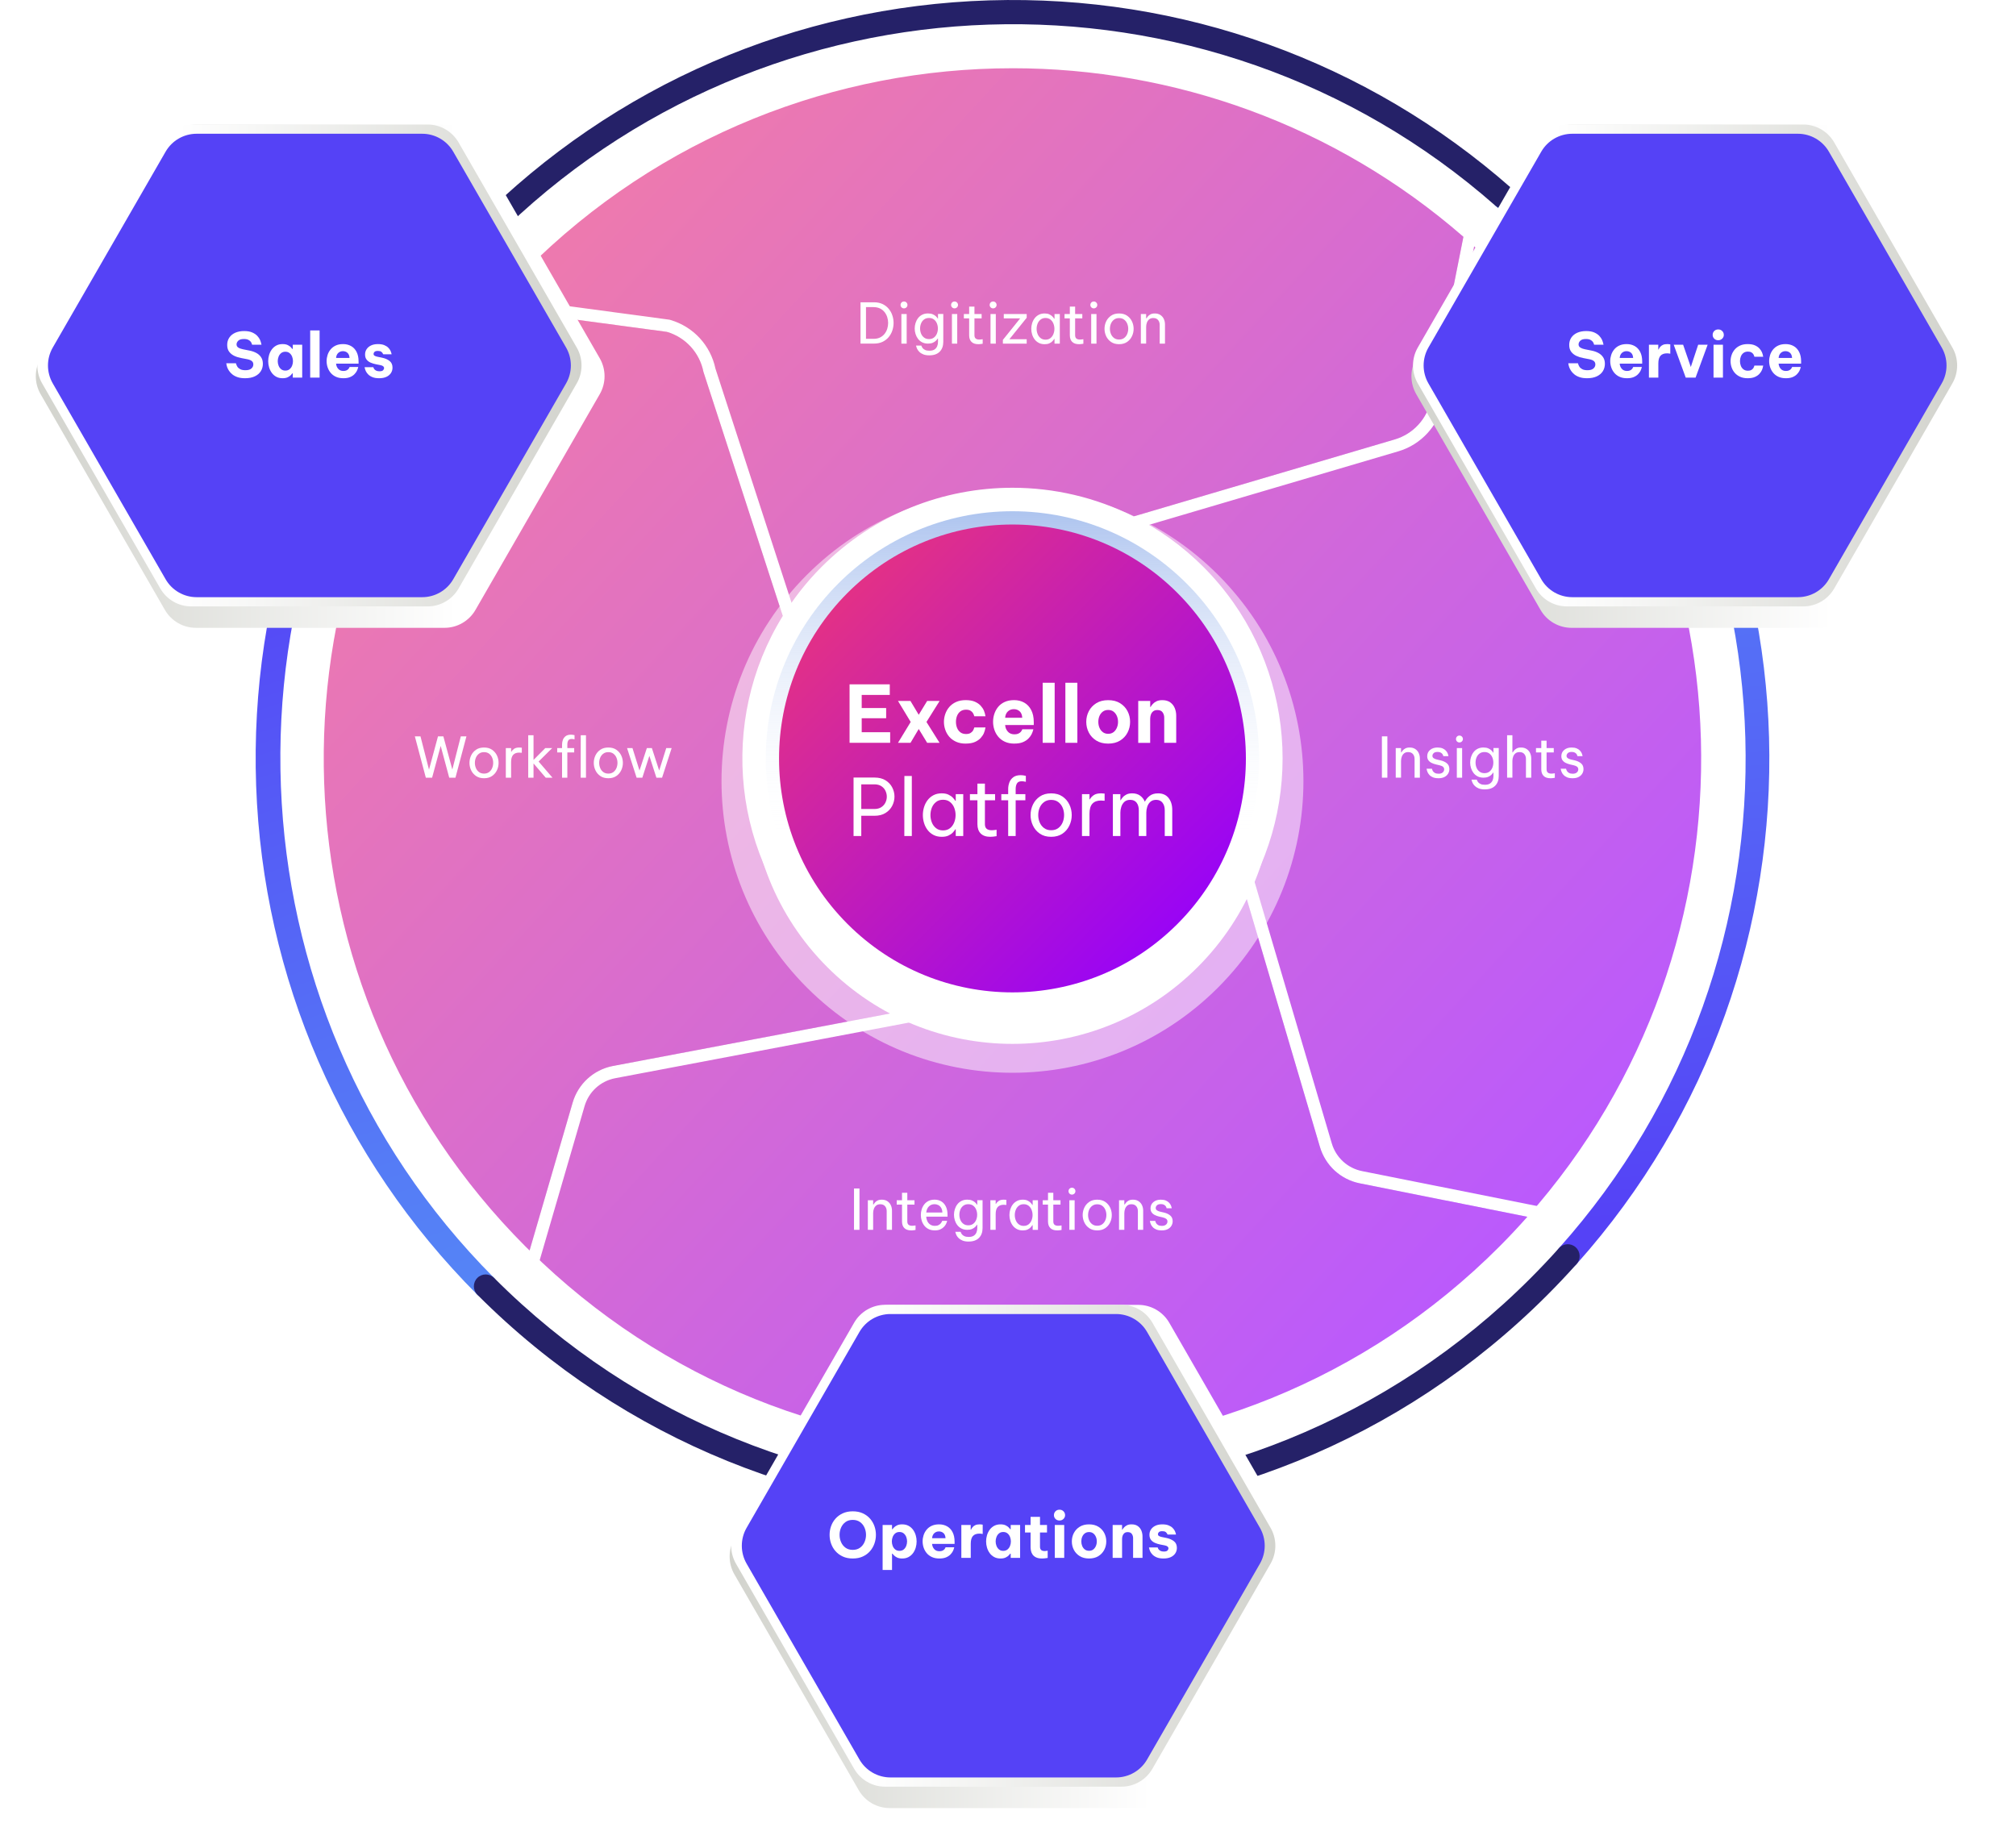 <svg width="563" height="515" viewBox="0 0 563 515" fill="none" xmlns="http://www.w3.org/2000/svg">
<path d="M234.645 205.623V188.359H246.515V191.484H238.229V195.359H245.447V198.367H238.229V202.498H246.632V205.623H234.645Z" fill="white"/>
<path d="M248.934 205.622L252.683 199.464L248.934 193.257H252.61L255.053 197.34L257.544 193.257H261.22L257.332 199.464L261.198 205.622H257.544L255.053 201.54L252.631 205.622H248.93H248.934Z" fill="white"/>
<path d="M268.93 205.852C267.845 205.852 266.898 205.67 266.089 205.306C265.281 204.942 264.615 204.457 264.087 203.85C263.559 203.243 263.162 202.554 262.898 201.787C262.634 201.015 262.5 200.235 262.5 199.442C262.5 198.649 262.63 197.873 262.898 197.11C263.162 196.347 263.555 195.658 264.087 195.047C264.615 194.432 265.281 193.942 266.089 193.578C266.898 193.214 267.841 193.027 268.93 193.027C270.02 193.027 270.941 193.188 271.655 193.504C272.368 193.825 272.939 194.219 273.367 194.696C273.795 195.173 274.107 195.645 274.31 196.118C274.513 196.59 274.669 197.149 274.777 197.786H271.473C271.365 197.396 271.231 197.076 271.067 196.82C270.902 196.564 270.66 196.339 270.331 196.144C270.007 195.949 269.57 195.853 269.03 195.853C268.364 195.853 267.806 196.022 267.365 196.356C266.924 196.69 266.591 197.132 266.375 197.674C266.158 198.22 266.05 198.809 266.05 199.446C266.05 200.084 266.158 200.673 266.375 201.219C266.591 201.765 266.924 202.203 267.365 202.537C267.806 202.87 268.364 203.04 269.03 203.04C269.575 203.04 270.007 202.944 270.331 202.749C270.656 202.554 270.902 202.329 271.067 202.073C271.231 201.817 271.365 201.492 271.473 201.106H274.777C274.669 201.744 274.513 202.298 274.31 202.775C274.107 203.248 273.795 203.724 273.367 204.197C272.939 204.669 272.368 205.068 271.655 205.389C270.941 205.709 270.033 205.865 268.93 205.865V205.852Z" fill="white"/>
<path d="M283.317 205.852C282.232 205.852 281.293 205.67 280.502 205.306C279.711 204.942 279.058 204.452 278.547 203.837C278.037 203.221 277.652 202.537 277.393 201.774C277.138 201.011 277.008 200.227 277.008 199.416C277.008 198.605 277.129 197.873 277.367 197.119C277.609 196.365 277.981 195.676 278.482 195.056C278.988 194.432 279.633 193.937 280.415 193.573C281.198 193.209 282.128 193.023 283.196 193.023C284.329 193.023 285.332 193.27 286.21 193.768C287.088 194.267 287.775 194.999 288.268 195.975C288.766 196.945 289.012 198.124 289.012 199.511V200.374H280.562C280.61 201.119 280.869 201.765 281.341 202.311C281.812 202.857 282.469 203.126 283.308 203.126C283.788 203.126 284.182 203.052 284.485 202.905C284.787 202.758 285.025 202.589 285.194 202.394C285.362 202.199 285.514 201.947 285.635 201.635H288.895C288.757 202.212 288.575 202.71 288.359 203.13C288.143 203.551 287.827 203.971 287.417 204.392C287.006 204.812 286.465 205.163 285.799 205.441C285.133 205.718 284.303 205.861 283.308 205.861L283.317 205.852ZM280.571 198.224H285.622C285.574 197.37 285.319 196.733 284.852 196.313C284.385 195.892 283.814 195.684 283.131 195.684C282.448 195.684 281.864 195.905 281.384 196.347C280.904 196.789 280.632 197.418 280.571 198.224Z" fill="white"/>
<path d="M291.648 205.623V187.891H295.186V205.623H291.648Z" fill="white"/>
<path d="M298.355 205.623V187.891H301.893V205.623H298.355Z" fill="white"/>
<path d="M310.997 205.852C309.618 205.852 308.446 205.553 307.481 204.955C306.517 204.357 305.786 203.573 305.28 202.597C304.774 201.626 304.523 200.573 304.523 199.438C304.523 198.302 304.774 197.249 305.28 196.278C305.786 195.307 306.517 194.518 307.481 193.92C308.441 193.322 309.613 193.023 310.997 193.023C312.381 193.023 313.548 193.322 314.513 193.92C315.477 194.518 316.208 195.307 316.714 196.278C317.22 197.249 317.471 198.302 317.471 199.438C317.471 200.573 317.22 201.626 316.714 202.597C316.208 203.568 315.477 204.357 314.513 204.955C313.553 205.553 312.381 205.852 310.997 205.852ZM310.997 202.961C311.615 202.961 312.143 202.797 312.567 202.472C312.995 202.147 313.324 201.713 313.557 201.176C313.791 200.638 313.907 200.062 313.907 199.438C313.907 198.814 313.791 198.215 313.557 197.687C313.324 197.158 312.995 196.729 312.567 196.404C312.139 196.079 311.615 195.914 310.997 195.914C310.379 195.914 309.847 196.079 309.414 196.404C308.982 196.729 308.649 197.158 308.424 197.687C308.199 198.215 308.087 198.801 308.087 199.438C308.087 200.075 308.199 200.638 308.424 201.176C308.649 201.713 308.978 202.142 309.414 202.472C309.847 202.797 310.374 202.961 310.997 202.961Z" fill="white"/>
<path d="M319.867 205.623V193.257H323.405V195.03H323.521C323.66 194.783 323.867 194.501 324.14 194.189C324.412 193.877 324.775 193.604 325.234 193.374C325.692 193.14 326.276 193.023 326.989 193.023C327.949 193.023 328.736 193.244 329.342 193.686C329.947 194.128 330.388 194.696 330.669 195.389C330.951 196.083 331.089 196.811 331.089 197.57V205.618H327.552V198.176C327.552 197.587 327.392 197.062 327.076 196.612C326.756 196.161 326.25 195.936 325.549 195.936C325.022 195.936 324.602 196.061 324.291 196.308C323.98 196.56 323.755 196.876 323.616 197.266C323.478 197.656 323.409 198.068 323.409 198.501V205.618H319.872L319.867 205.623Z" fill="white"/>
<path d="M235.817 233.136V215.873H241.962C243.281 215.873 244.379 216.146 245.257 216.688C246.135 217.234 246.792 217.936 247.237 218.799C247.678 219.661 247.899 220.558 247.899 221.495C247.899 222.431 247.678 223.35 247.237 224.212C246.796 225.075 246.135 225.781 245.257 226.336C244.379 226.886 243.281 227.164 241.962 227.164H238.096V233.136H235.812H235.817ZM241.966 217.88H238.1V225.157H241.966C242.788 225.157 243.471 224.979 244.016 224.62C244.561 224.26 244.967 223.805 245.24 223.254C245.512 222.704 245.646 222.123 245.646 221.516C245.646 220.909 245.512 220.324 245.24 219.765C244.967 219.206 244.561 218.751 244.016 218.4C243.471 218.049 242.792 217.875 241.966 217.875V217.88Z" fill="white"/>
<path d="M250.812 233.137L250.834 215.405H253.022V233.137H250.812Z" fill="white"/>
<path d="M261.868 220.541C262.642 220.541 263.295 220.667 263.823 220.914C264.35 221.161 264.779 221.456 265.103 221.789C265.427 222.123 265.678 222.439 265.847 222.734H265.985V220.775H268.195V233.141H265.985V231.182H265.847C265.674 231.476 265.427 231.797 265.103 232.139C264.779 232.482 264.35 232.772 263.823 233.015C263.295 233.258 262.642 233.375 261.868 233.375C260.939 233.375 260.121 233.193 259.425 232.829C258.724 232.465 258.145 231.975 257.678 231.359C257.211 230.744 256.865 230.059 256.631 229.296C256.398 228.533 256.281 227.758 256.281 226.964C256.281 226.171 256.398 225.395 256.631 224.633C256.865 223.87 257.215 223.181 257.678 222.569C258.145 221.954 258.724 221.464 259.425 221.1C260.121 220.736 260.939 220.55 261.868 220.55V220.541ZM262.24 222.431C261.419 222.431 260.727 222.652 260.169 223.094C259.611 223.536 259.196 224.099 258.923 224.784C258.651 225.469 258.517 226.193 258.517 226.956C258.517 227.719 258.651 228.421 258.923 229.114C259.196 229.808 259.611 230.375 260.169 230.818C260.727 231.26 261.419 231.481 262.24 231.481C263.062 231.481 263.749 231.26 264.299 230.818C264.848 230.375 265.259 229.808 265.531 229.114C265.803 228.421 265.937 227.701 265.937 226.956C265.937 226.21 265.803 225.469 265.531 224.784C265.259 224.099 264.848 223.536 264.299 223.094C263.749 222.652 263.062 222.431 262.24 222.431Z" fill="white"/>
<path d="M276.229 233.371C274.958 233.371 273.998 233.045 273.354 232.391C272.709 231.736 272.389 230.822 272.389 229.639V222.591H270.18V220.771H272.389V217.667H274.599V220.771H277.6V222.591H274.599V229.639C274.599 230.263 274.768 230.718 275.109 231.004C275.451 231.294 275.948 231.437 276.601 231.437C276.943 231.437 277.423 231.39 278.046 231.299V233.188C277.332 233.314 276.727 233.375 276.229 233.375V233.371Z" fill="white"/>
<path d="M281.465 233.136V222.591H279.441V220.771H281.465V219.254C281.465 218.599 281.582 217.958 281.815 217.329C282.049 216.701 282.434 216.181 282.979 215.778C283.524 215.375 284.259 215.171 285.188 215.171C285.638 215.171 286.135 215.24 286.676 215.379V217.13C286.196 217.022 285.798 216.965 285.487 216.965C284.773 216.965 284.293 217.182 284.042 217.62C283.792 218.053 283.671 218.599 283.671 219.254V220.771H286.533V222.591H283.671V233.136H281.461H281.465Z" fill="white"/>
<path d="M294.154 233.37C292.835 233.37 291.724 233.063 290.824 232.447C289.925 231.832 289.242 231.034 288.775 230.055C288.308 229.075 288.074 228.039 288.074 226.951C288.074 225.863 288.308 224.81 288.775 223.835C289.242 222.864 289.925 222.071 290.824 221.455C291.724 220.84 292.835 220.532 294.154 220.532C295.473 220.532 296.585 220.84 297.484 221.455C298.383 222.071 299.067 222.864 299.534 223.835C300.001 224.806 300.234 225.846 300.234 226.951C300.234 228.057 300.001 229.075 299.534 230.055C299.067 231.034 298.383 231.832 297.484 232.447C296.585 233.063 295.473 233.37 294.154 233.37ZM294.154 231.433C294.993 231.433 295.694 231.221 296.26 230.791C296.827 230.362 297.255 229.808 297.54 229.123C297.826 228.438 297.973 227.714 297.973 226.951C297.973 226.188 297.83 225.447 297.54 224.771C297.255 224.095 296.827 223.545 296.26 223.115C295.694 222.686 294.993 222.474 294.154 222.474C293.315 222.474 292.632 222.686 292.061 223.115C291.486 223.545 291.058 224.095 290.768 224.771C290.479 225.447 290.336 226.175 290.336 226.951C290.336 227.727 290.479 228.438 290.768 229.123C291.054 229.808 291.486 230.362 292.061 230.791C292.636 231.221 293.333 231.433 294.154 231.433Z" fill="white"/>
<path d="M303.258 233.136V220.771H305.467V222.309H305.563C305.826 221.841 306.216 221.429 306.726 221.074C307.236 220.714 307.958 220.537 308.892 220.537C309.156 220.537 309.506 220.558 309.939 220.606V222.73C309.459 222.682 309.087 222.66 308.823 222.66C307.751 222.66 306.925 222.968 306.345 223.584C305.766 224.199 305.472 225.196 305.472 226.583V233.141H303.262L303.258 233.136Z" fill="white"/>
<path d="M312.38 233.136V220.771H314.589V222.569H314.685C314.81 222.335 315 222.062 315.268 221.742C315.532 221.421 315.891 221.143 316.349 220.901C316.808 220.658 317.387 220.541 318.084 220.541C319 220.541 319.77 220.762 320.401 221.204C321.028 221.646 321.5 222.244 321.811 222.99H321.833C322.174 222.305 322.659 221.724 323.286 221.252C323.913 220.779 324.734 220.541 325.742 220.541C327.078 220.541 328.103 220.996 328.825 221.906C329.547 222.816 329.906 223.987 329.906 225.417V233.141H327.697V225.534C327.697 224.615 327.48 223.874 327.044 223.306C326.611 222.738 325.98 222.457 325.158 222.457C324.445 222.457 323.874 222.652 323.446 223.042C323.018 223.432 322.711 223.913 322.525 224.49C322.339 225.066 322.244 225.642 322.244 226.215V233.145H320.034V225.538C320.034 224.62 319.822 223.878 319.394 223.311C318.966 222.743 318.334 222.461 317.495 222.461C316.782 222.461 316.211 222.656 315.783 223.046C315.355 223.436 315.048 223.922 314.862 224.503C314.676 225.083 314.581 225.66 314.581 226.219V233.149H312.371L312.38 233.136Z" fill="white"/>
<path d="M379.384 332.209C373.412 331.018 368.642 326.64 366.934 320.78L345.986 249.832L346.367 249.182C363.323 220.212 358.596 183.371 334.873 159.589C329.286 153.989 322.864 149.342 315.789 145.788L311.867 143.816L388.966 121.083C393.572 119.735 397.014 115.969 397.952 111.257L407.565 62.861L409.814 64.816C413.36 67.902 416.781 71.092 419.976 74.295C492.57 147.054 496.025 264.205 427.838 341.004L427.181 341.745L379.384 332.209Z" fill="url(#paint0_linear_5558_9037)"/>
<path d="M408.679 66.124C412.116 69.115 415.481 72.24 418.75 75.521C491.166 148.103 493.756 264.148 426.543 339.855L379.718 330.51C374.399 329.448 370.11 325.513 368.592 320.295L347.856 250.062C364.812 221.087 360.894 183.228 336.094 158.366C330.217 152.476 323.605 147.782 316.561 144.241L389.452 122.747C394.659 121.226 398.586 116.926 399.645 111.595L408.674 66.124M406.447 59.593L405.284 65.448L396.255 110.915C395.446 114.993 392.467 118.248 388.484 119.414L315.584 140.908L307.164 143.391L315.008 147.336C321.919 150.807 328.189 155.345 333.646 160.815C356.816 184.038 361.431 220.013 344.873 248.302L344.111 249.598L344.535 251.042L365.271 321.274C367.156 327.745 372.432 332.587 379.039 333.908L425.864 343.253L427.805 343.639L429.124 342.157C445.885 323.277 458.668 301.688 467.118 277.983C475.313 254.994 479.131 230.913 478.461 206.416C477.086 156.06 456.748 108.7 421.193 73.064C417.967 69.83 414.521 66.614 410.94 63.502L406.443 59.588L406.447 59.593Z" fill="white"/>
<path d="M194.764 104.288L194.742 104.188C193.812 99.516 190.426 95.775 185.881 94.397L133.578 87.362L135.667 84.939C138.832 81.26 142.153 77.68 145.526 74.299C164.052 55.731 185.648 41.354 209.722 31.572C232.969 22.123 257.536 17.334 282.743 17.334C329.489 17.334 374.623 34.198 409.819 64.82L410.575 65.478L401.347 111.933C400.158 117.919 395.79 122.7 389.944 124.412L316.404 146.096L315.794 145.788C305.61 140.669 294.177 137.965 282.726 137.965C263.045 137.965 244.546 145.645 230.63 159.593C226.639 163.593 223.088 168.088 220.078 172.96L218.115 176.132L194.768 104.292L194.764 104.288Z" fill="url(#paint1_linear_5558_9037)"/>
<path d="M282.739 19.059C327.673 19.059 372.621 34.749 408.681 66.124L399.652 111.595C398.593 116.926 394.666 121.226 389.46 122.747L316.568 144.241C305.947 138.901 294.337 136.231 282.721 136.231C263.426 136.231 244.126 143.608 229.402 158.366C225.194 162.584 221.609 167.187 218.604 172.045L196.442 103.85C195.382 98.519 191.456 94.219 186.249 92.698L136.977 86.071C140.082 82.465 143.334 78.945 146.75 75.521C184.307 37.878 233.519 19.063 282.743 19.063M282.739 15.591C257.311 15.591 232.524 20.424 209.069 29.959C184.783 39.828 162.993 54.335 144.303 73.068C140.895 76.483 137.552 80.094 134.357 83.804L130.184 88.654L136.519 89.508L185.514 96.1C189.38 97.323 192.256 100.53 193.051 104.53L193.09 104.73L193.155 104.925L215.317 173.12L217.622 180.215L221.544 173.874C224.489 169.115 227.953 164.725 231.849 160.82C245.437 147.201 263.504 139.703 282.721 139.703C293.904 139.703 305.074 142.347 315.016 147.344L316.235 147.955L317.545 147.57L390.437 126.076C396.898 124.186 401.732 118.899 403.047 112.276L412.076 66.805L412.47 64.829L410.952 63.507C392.958 47.851 372.525 35.759 350.229 27.571C328.586 19.622 305.878 15.591 282.739 15.591Z" fill="white"/>
<path d="M282.768 406.338C257.825 406.338 233.496 401.64 210.447 392.377C186.598 382.794 165.145 368.704 146.684 350.504L145.949 349.776L158.269 307.482C159.977 301.622 164.747 297.245 170.719 296.053L254.655 280.155L255.127 280.345C263.931 283.908 273.228 285.711 282.764 285.711C302.452 285.711 320.965 278.026 334.885 264.074C339.339 259.61 343.21 254.595 346.379 249.178L348.399 245.728L370.267 319.796C371.612 324.416 375.37 327.866 380.07 328.802L429.857 338.737L427.85 340.999C425.23 343.955 422.583 346.768 419.989 349.368C401.467 367.936 379.867 382.309 355.798 392.091C332.55 401.54 307.979 406.334 282.781 406.334L282.768 406.338Z" fill="url(#paint2_linear_5558_9037)"/>
<path d="M347.861 250.058L368.596 320.29C370.114 325.509 374.404 329.444 379.723 330.506L426.547 339.851C424.043 342.672 421.453 345.442 418.755 348.147C381.202 385.785 331.986 404.605 282.766 404.605C233.546 404.605 185.308 386.158 147.898 349.269L159.928 307.972C161.446 302.754 165.736 298.818 171.055 297.756L254.476 281.958C263.527 285.62 273.14 287.449 282.758 287.449C302.062 287.449 321.374 280.068 336.103 265.301C340.765 260.629 344.683 255.497 347.865 250.058M348.912 241.407L344.873 248.307C341.777 253.599 337.997 258.492 333.647 262.853C320.051 276.479 301.975 283.982 282.749 283.982C273.434 283.982 264.357 282.218 255.761 278.742L254.818 278.361L253.823 278.551L170.402 294.35H170.385L170.367 294.354C163.76 295.672 158.484 300.517 156.594 306.997L144.564 348.294L143.984 350.283L145.459 351.735C164.084 370.1 185.727 384.312 209.788 393.981C233.045 403.326 257.594 408.063 282.753 408.063C307.912 408.063 332.964 403.231 356.423 393.695C380.709 383.822 402.499 369.319 421.189 350.591C423.806 347.969 426.474 345.13 429.12 342.148L433.138 337.623L427.213 336.44L380.389 327.095C376.32 326.284 373.072 323.298 371.909 319.306L351.169 249.061L348.903 241.394L348.912 241.407Z" fill="white"/>
<path d="M146.684 350.505C146.528 350.353 146.368 350.197 146.212 350.045C145.983 349.824 145.75 349.599 145.525 349.369C110.653 314.417 90.51 267.984 88.802 218.617C87.103 169.497 103.747 122.019 135.665 84.931L136.275 84.22L186.602 90.99L186.727 91.025C192.539 92.724 196.894 97.461 198.109 103.399L220.488 172.267L220.064 172.951C201.953 202.225 206.295 239.695 230.615 264.075C237.677 271.153 245.919 276.627 255.109 280.346L260.579 282.561L171.363 299.46C166.675 300.396 162.922 303.846 161.577 308.458L148.738 352.542L146.675 350.509L146.684 350.505Z" fill="url(#paint3_linear_5558_9037)"/>
<path d="M136.975 86.067L186.247 92.694C191.454 94.215 195.38 98.514 196.44 103.846L218.602 172.041C200.561 201.206 204.146 239.989 229.4 265.301C236.795 272.713 245.344 278.265 254.469 281.954L171.047 297.752C165.728 298.814 161.438 302.749 159.921 307.968L147.89 349.265C147.51 348.888 147.12 348.524 146.74 348.142C75.042 276.28 71.786 161.799 136.967 86.062M135.579 82.382L134.355 83.804C102.151 121.222 85.36 169.124 87.072 218.682C88.793 268.491 109.118 315.34 144.301 350.6C144.534 350.834 144.772 351.063 145.01 351.293C145.166 351.441 145.317 351.592 145.473 351.744L149.598 355.814L151.22 350.244L163.25 308.947C164.414 304.96 167.653 301.978 171.717 301.163L255.122 285.365L266.715 283.167L255.774 278.742C246.801 275.11 238.754 269.766 231.856 262.852C208.107 239.044 203.869 202.454 221.551 173.87L222.399 172.5L221.902 170.97L199.8 102.961C198.425 96.438 193.625 91.242 187.229 89.369L186.978 89.296L186.719 89.261L137.447 82.634L135.592 82.382H135.579Z" fill="white"/>
<g style="mix-blend-mode:overlay" opacity="0.5" filter="url(#filter0_d_5558_9037)">
<path d="M340.204 269.424C371.936 237.619 371.936 186.054 340.204 154.249C308.472 122.444 257.024 122.444 225.292 154.249C193.56 186.054 193.56 237.619 225.292 269.424C257.024 301.228 308.472 301.228 340.204 269.424Z" fill="white"/>
</g>
<g filter="url(#filter1_d_5558_9037)">
<path d="M334.509 263.717C363.097 235.064 363.097 188.609 334.509 159.956C305.922 131.303 259.572 131.303 230.985 159.956C202.397 188.609 202.397 235.064 230.985 263.717C259.572 292.37 305.922 292.37 334.509 263.717Z" fill="white"/>
</g>
<path d="M282.747 280.879C244.761 280.879 213.859 249.906 213.859 211.834C213.859 173.762 244.761 142.789 282.747 142.789C320.732 142.789 351.634 173.762 351.634 211.834C351.634 249.906 320.732 280.879 282.747 280.879Z" fill="url(#paint4_linear_5558_9037)"/>
<path d="M437.82 354.154C437.033 354.154 436.241 353.872 435.61 353.304C434.248 352.082 434.131 349.98 435.355 348.615C507.797 267.568 504.354 143.756 427.51 66.736C424.345 63.563 421.037 60.455 417.681 57.504C416.306 56.294 416.172 54.197 417.378 52.818C418.585 51.44 420.678 51.306 422.053 52.515C425.517 55.562 428.924 58.765 432.194 62.042C511.524 141.554 515.079 269.376 440.289 353.049C439.636 353.781 438.728 354.154 437.82 354.154Z" fill="url(#paint5_linear_5558_9037)"/>
<path d="M124.805 79.426C124.04 79.426 123.274 79.162 122.647 78.624C121.259 77.428 121.099 75.335 122.293 73.944C125.782 69.874 129.484 65.869 133.298 62.046C171.504 23.753 222.276 1.752 276.257 0.101C330.005 -1.546 381.776 17.074 422.049 52.519C423.424 53.728 423.558 55.826 422.352 57.205C421.145 58.583 419.052 58.717 417.677 57.508C336.92 -13.57 214.064 -9.513 137.986 66.74C134.288 70.446 130.704 74.325 127.322 78.269C126.669 79.032 125.739 79.426 124.809 79.426H124.805Z" fill="#252168"/>
<path d="M135.644 362.593C134.796 362.593 133.948 362.268 133.3 361.622C95.375 323.61 73.438 273.108 71.531 219.415C69.632 165.999 87.66 114.335 122.294 73.939C123.488 72.548 125.581 72.388 126.965 73.584C128.353 74.78 128.513 76.878 127.319 78.265C58.034 159.082 62.722 281.481 137.983 356.919C139.276 358.215 139.276 360.317 137.983 361.613C137.334 362.263 136.487 362.584 135.639 362.584L135.644 362.593Z" fill="url(#paint6_linear_5558_9037)"/>
<path d="M282.751 423.563C228.628 423.563 174.508 402.914 133.306 361.617C132.013 360.321 132.013 358.219 133.306 356.923C134.599 355.627 136.696 355.627 137.989 356.923C217.812 436.925 347.691 436.925 427.51 356.923C430.199 354.223 432.842 351.432 435.354 348.619C436.574 347.249 438.671 347.136 440.033 348.359C441.395 349.581 441.512 351.683 440.293 353.048C437.698 355.952 434.974 358.835 432.197 361.617C390.995 402.914 336.875 423.563 282.751 423.563Z" fill="#252168"/>
<path d="M328.843 258.038C354.301 232.522 354.301 191.151 328.843 165.635C303.385 140.118 262.109 140.118 236.651 165.635C211.193 191.151 211.193 232.522 236.651 258.038C262.109 283.555 303.385 283.555 328.843 258.038Z" fill="url(#paint7_linear_5558_9037)"/>
<path d="M237.254 207.469V191.138H248.484V194.094H240.644V197.756H247.472V200.604H240.644V204.509H248.592V207.465H237.254V207.469Z" fill="white"/>
<path d="M250.778 207.469L254.324 201.644L250.778 195.775H254.255L256.568 199.637L258.925 195.775H262.406L258.73 201.644L262.384 207.469H258.925L256.568 203.607L254.276 207.469H250.773H250.778Z" fill="white"/>
<path d="M269.689 207.691C268.66 207.691 267.765 207.517 267.004 207.17C266.243 206.824 265.607 206.364 265.11 205.792C264.613 205.22 264.236 204.566 263.986 203.837C263.735 203.109 263.609 202.368 263.609 201.618C263.609 200.868 263.735 200.132 263.986 199.412C264.236 198.693 264.608 198.038 265.11 197.457C265.607 196.877 266.239 196.413 267.004 196.066C267.769 195.719 268.665 195.546 269.689 195.546C270.714 195.546 271.592 195.698 272.267 195.997C272.941 196.3 273.482 196.673 273.884 197.124C274.286 197.574 274.585 198.021 274.775 198.472C274.965 198.922 275.112 199.447 275.216 200.049H272.089C271.986 199.681 271.856 199.377 271.705 199.135C271.549 198.892 271.32 198.68 271.013 198.493C270.706 198.307 270.295 198.216 269.78 198.216C269.149 198.216 268.626 198.376 268.206 198.688C267.787 199.005 267.475 199.421 267.272 199.937C267.065 200.452 266.965 201.011 266.965 201.614C266.965 202.216 267.069 202.775 267.272 203.291C267.475 203.807 267.791 204.223 268.206 204.54C268.626 204.856 269.149 205.012 269.78 205.012C270.295 205.012 270.706 204.921 271.013 204.735C271.32 204.553 271.553 204.336 271.705 204.093C271.856 203.85 271.986 203.547 272.089 203.179H275.216C275.112 203.781 274.965 204.31 274.775 204.756C274.585 205.207 274.286 205.653 273.884 206.104C273.482 206.555 272.941 206.928 272.267 207.231C271.592 207.534 270.732 207.682 269.689 207.682V207.691Z" fill="white"/>
<path d="M283.3 207.691C282.27 207.691 281.384 207.517 280.636 207.17C279.888 206.824 279.269 206.36 278.785 205.779C278.301 205.198 277.937 204.548 277.695 203.824C277.453 203.105 277.332 202.359 277.332 201.597C277.332 200.834 277.444 200.136 277.674 199.421C277.903 198.706 278.253 198.055 278.729 197.466C279.204 196.877 279.814 196.408 280.558 196.066C281.302 195.724 282.175 195.546 283.192 195.546C284.264 195.546 285.215 195.78 286.041 196.252C286.872 196.725 287.52 197.418 287.992 198.337C288.463 199.256 288.696 200.37 288.696 201.679V202.494H280.701C280.744 203.2 280.99 203.811 281.44 204.327C281.89 204.843 282.508 205.099 283.3 205.099C283.754 205.099 284.126 205.029 284.411 204.891C284.696 204.752 284.921 204.587 285.081 204.405C285.241 204.223 285.384 203.98 285.501 203.686H288.584C288.45 204.232 288.281 204.7 288.078 205.099C287.871 205.497 287.576 205.892 287.187 206.291C286.798 206.689 286.288 207.019 285.656 207.283C285.025 207.547 284.238 207.682 283.3 207.682V207.691ZM280.701 200.474H285.479C285.436 199.663 285.194 199.061 284.753 198.667C284.312 198.268 283.767 198.068 283.122 198.068C282.478 198.068 281.925 198.276 281.47 198.697C281.016 199.117 280.757 199.707 280.701 200.474Z" fill="white"/>
<path d="M291.184 207.469V190.696H294.531V207.469H291.184Z" fill="white"/>
<path d="M297.523 207.469V190.696H300.87V207.469H297.523Z" fill="white"/>
<path d="M309.479 207.691C308.173 207.691 307.066 207.409 306.153 206.841C305.241 206.273 304.549 205.532 304.073 204.613C303.598 203.694 303.355 202.698 303.355 201.623C303.355 200.548 303.593 199.551 304.073 198.632C304.549 197.713 305.245 196.972 306.153 196.404C307.061 195.836 308.173 195.555 309.479 195.555C310.785 195.555 311.892 195.836 312.804 196.404C313.712 196.972 314.409 197.713 314.884 198.632C315.36 199.551 315.598 200.548 315.598 201.623C315.598 202.698 315.36 203.694 314.884 204.613C314.409 205.532 313.712 206.278 312.804 206.841C311.892 207.409 310.785 207.691 309.479 207.691ZM309.479 204.956C310.067 204.956 310.56 204.8 310.966 204.492C311.369 204.184 311.684 203.772 311.9 203.265C312.121 202.758 312.229 202.208 312.229 201.623C312.229 201.038 312.121 200.465 311.9 199.967C311.68 199.469 311.369 199.061 310.966 198.753C310.564 198.446 310.067 198.29 309.479 198.29C308.891 198.29 308.393 198.446 307.983 198.753C307.572 199.061 307.26 199.469 307.044 199.967C306.832 200.465 306.724 201.02 306.724 201.623C306.724 202.225 306.832 202.758 307.044 203.265C307.256 203.772 307.567 204.18 307.983 204.492C308.393 204.8 308.891 204.956 309.479 204.956Z" fill="white"/>
<path d="M317.868 207.47V195.771H321.215V197.449H321.323C321.457 197.215 321.648 196.95 321.907 196.656C322.162 196.361 322.508 196.105 322.941 195.884C323.373 195.663 323.926 195.555 324.601 195.555C325.509 195.555 326.253 195.763 326.824 196.183C327.395 196.604 327.814 197.141 328.078 197.795C328.342 198.45 328.476 199.139 328.476 199.859V207.474H325.129V200.435C325.129 199.876 324.977 199.382 324.679 198.957C324.376 198.532 323.896 198.316 323.235 198.316C322.737 198.316 322.339 198.433 322.045 198.671C321.751 198.905 321.539 199.208 321.405 199.577C321.276 199.945 321.206 200.335 321.206 200.747V207.478H317.859L317.868 207.47Z" fill="white"/>
<path d="M238.367 233.501V217.169H244.179C245.429 217.169 246.467 217.425 247.297 217.941C248.127 218.457 248.75 219.12 249.169 219.939C249.589 220.754 249.796 221.603 249.796 222.488C249.796 223.372 249.589 224.243 249.169 225.058C248.75 225.873 248.127 226.544 247.297 227.065C246.467 227.589 245.429 227.849 244.179 227.849H240.525V233.501H238.367ZM244.179 219.068H240.525V225.955H244.179C244.958 225.955 245.602 225.786 246.116 225.448C246.631 225.11 247.016 224.681 247.271 224.156C247.526 223.636 247.656 223.086 247.656 222.514C247.656 221.941 247.526 221.387 247.271 220.858C247.016 220.329 246.627 219.896 246.116 219.566C245.606 219.237 244.958 219.068 244.179 219.068Z" fill="white"/>
<path d="M252.547 233.501L252.568 216.728H254.64V233.501H252.547Z" fill="white"/>
<path d="M263.007 221.582C263.742 221.582 264.356 221.699 264.858 221.937C265.359 222.176 265.762 222.449 266.069 222.765C266.376 223.082 266.614 223.381 266.774 223.658H266.908V221.803H269.001V233.501H266.908V231.646H266.774C266.614 231.928 266.376 232.227 266.069 232.552C265.762 232.877 265.355 233.15 264.858 233.38C264.361 233.61 263.742 233.722 263.007 233.722C262.125 233.722 261.355 233.549 260.693 233.202C260.032 232.855 259.483 232.392 259.042 231.811C258.601 231.23 258.272 230.58 258.051 229.856C257.831 229.137 257.723 228.4 257.723 227.65C257.723 226.9 257.831 226.163 258.051 225.444C258.272 224.724 258.601 224.07 259.042 223.489C259.483 222.908 260.032 222.444 260.693 222.098C261.355 221.751 262.125 221.578 263.007 221.578V221.582ZM263.362 223.372C262.583 223.372 261.93 223.58 261.403 224.001C260.875 224.421 260.482 224.954 260.226 225.6C259.971 226.246 259.842 226.93 259.842 227.654C259.842 228.378 259.971 229.041 260.226 229.696C260.482 230.35 260.875 230.888 261.403 231.308C261.93 231.728 262.583 231.937 263.362 231.937C264.14 231.937 264.789 231.728 265.312 231.308C265.835 230.888 266.22 230.35 266.479 229.696C266.735 229.041 266.864 228.361 266.864 227.654C266.864 226.948 266.735 226.25 266.479 225.6C266.224 224.954 265.835 224.421 265.312 224.001C264.789 223.58 264.14 223.372 263.362 223.372Z" fill="white"/>
<path d="M276.593 233.722C275.39 233.722 274.482 233.414 273.873 232.794C273.263 232.174 272.96 231.308 272.96 230.189V223.523H270.867V221.802H272.96V218.868H275.053V221.802H277.894V223.523H275.053V230.189C275.053 230.779 275.213 231.208 275.537 231.481C275.862 231.754 276.329 231.888 276.947 231.888C277.272 231.888 277.726 231.845 278.314 231.754V233.54C277.639 233.657 277.064 233.717 276.597 233.717L276.593 233.722Z" fill="white"/>
<path d="M281.549 233.501V223.524H279.633V221.803H281.549V220.368C281.549 219.748 281.657 219.142 281.877 218.548C282.098 217.95 282.465 217.464 282.98 217.078C283.494 216.693 284.191 216.506 285.073 216.506C285.497 216.506 285.968 216.571 286.483 216.706V218.361C286.029 218.257 285.652 218.205 285.358 218.205C284.684 218.205 284.23 218.413 283.992 218.825C283.758 219.237 283.641 219.753 283.641 220.368V221.803H286.349V223.524H283.641V233.501H281.549Z" fill="white"/>
<path d="M293.552 233.722C292.302 233.722 291.256 233.431 290.404 232.851C289.552 232.27 288.907 231.516 288.466 230.588C288.025 229.661 287.805 228.681 287.805 227.654C287.805 226.627 288.025 225.625 288.466 224.707C288.907 223.788 289.552 223.038 290.404 222.457C291.256 221.876 292.306 221.586 293.552 221.586C294.797 221.586 295.848 221.876 296.7 222.457C297.552 223.038 298.196 223.788 298.637 224.707C299.078 225.625 299.299 226.609 299.299 227.654C299.299 228.698 299.078 229.661 298.637 230.588C298.196 231.516 297.552 232.27 296.7 232.851C295.848 233.431 294.797 233.722 293.552 233.722ZM293.552 231.888C294.343 231.888 295.009 231.685 295.545 231.282C296.082 230.879 296.484 230.35 296.756 229.704C297.029 229.058 297.163 228.373 297.163 227.65C297.163 226.926 297.029 226.228 296.756 225.586C296.484 224.945 296.082 224.425 295.545 224.017C295.009 223.614 294.343 223.411 293.552 223.411C292.76 223.411 292.112 223.614 291.571 224.017C291.026 224.421 290.62 224.945 290.347 225.586C290.075 226.228 289.941 226.913 289.941 227.65C289.941 228.386 290.075 229.054 290.347 229.704C290.62 230.35 291.026 230.879 291.571 231.282C292.116 231.685 292.773 231.888 293.552 231.888Z" fill="white"/>
<path d="M302.16 233.501V221.803H304.253V223.259H304.34C304.59 222.817 304.958 222.427 305.442 222.089C305.927 221.751 306.61 221.582 307.492 221.582C307.743 221.582 308.072 221.604 308.482 221.647V223.654C308.028 223.61 307.674 223.589 307.427 223.589C306.415 223.589 305.633 223.879 305.083 224.46C304.534 225.041 304.257 225.986 304.257 227.295V233.497H302.164L302.16 233.501Z" fill="white"/>
<path d="M310.789 233.501V221.803H312.882V223.502H312.969C313.085 223.281 313.271 223.021 313.518 222.718C313.769 222.414 314.11 222.15 314.543 221.924C314.975 221.695 315.524 221.582 316.182 221.582C317.046 221.582 317.777 221.79 318.374 222.211C318.966 222.631 319.412 223.194 319.706 223.901H319.728C320.052 223.255 320.51 222.705 321.103 222.258C321.699 221.807 322.473 221.586 323.425 221.586C324.688 221.586 325.661 222.015 326.344 222.878C327.027 223.74 327.369 224.846 327.369 226.198V233.506H325.276V226.311C325.276 225.444 325.068 224.742 324.657 224.204C324.246 223.667 323.65 223.398 322.876 223.398C322.201 223.398 321.661 223.58 321.258 223.949C320.856 224.317 320.566 224.772 320.389 225.318C320.212 225.864 320.125 226.406 320.125 226.952V233.506H318.032V226.311C318.032 225.444 317.829 224.742 317.427 224.204C317.025 223.667 316.424 223.398 315.632 223.398C314.958 223.398 314.417 223.58 314.015 223.949C313.613 224.317 313.323 224.776 313.146 225.327C312.969 225.877 312.882 226.419 312.882 226.948V233.501H310.789Z" fill="white"/>
<path d="M240.312 95.975V84.428H244.049C244.974 84.428 245.778 84.593 246.462 84.918C247.145 85.243 247.716 85.685 248.174 86.236C248.633 86.786 248.974 87.406 249.203 88.091C249.433 88.775 249.545 89.478 249.545 90.197C249.545 90.917 249.433 91.619 249.203 92.304C248.974 92.988 248.633 93.608 248.174 94.159C247.716 94.709 247.145 95.151 246.462 95.476C245.778 95.801 244.974 95.966 244.049 95.966H240.312V95.975ZM243.988 85.772H241.839V94.635H243.988C244.663 94.635 245.251 94.51 245.757 94.263C246.263 94.016 246.682 93.677 247.02 93.257C247.357 92.837 247.608 92.36 247.776 91.831C247.941 91.302 248.027 90.761 248.027 90.21C248.027 89.66 247.945 89.118 247.776 88.589C247.612 88.06 247.357 87.584 247.02 87.163C246.682 86.743 246.263 86.405 245.757 86.158C245.251 85.91 244.663 85.785 243.988 85.785V85.772Z" fill="white"/>
<path d="M252.457 86.127C252.175 86.127 251.946 86.032 251.765 85.845C251.583 85.659 251.492 85.434 251.492 85.174C251.492 84.913 251.583 84.675 251.765 84.489C251.946 84.302 252.175 84.207 252.457 84.207C252.738 84.207 252.954 84.302 253.14 84.489C253.326 84.675 253.421 84.905 253.421 85.174C253.421 85.442 253.326 85.659 253.14 85.845C252.954 86.032 252.725 86.127 252.457 86.127ZM251.726 95.975V87.705H253.205V95.975H251.726Z" fill="white"/>
<path d="M259.566 99.251C258.883 99.251 258.312 99.16 257.854 98.978C257.396 98.796 257.032 98.567 256.756 98.293C256.479 98.016 256.276 97.743 256.142 97.474C256.007 97.206 255.899 96.885 255.813 96.521H257.292C257.396 96.811 257.521 97.049 257.672 97.24C257.824 97.427 258.049 97.596 258.351 97.739C258.654 97.886 259.056 97.955 259.566 97.955C260.168 97.955 260.639 97.838 260.985 97.604C261.326 97.37 261.573 97.067 261.724 96.69C261.876 96.317 261.949 95.918 261.949 95.502V94.549H261.871C261.768 94.726 261.603 94.926 261.383 95.151C261.162 95.376 260.868 95.567 260.505 95.728C260.142 95.888 259.696 95.97 259.164 95.97C258.542 95.97 257.997 95.849 257.53 95.611C257.063 95.372 256.678 95.047 256.371 94.644C256.064 94.237 255.834 93.786 255.679 93.287C255.523 92.789 255.445 92.278 255.445 91.757C255.445 91.237 255.523 90.726 255.679 90.227C255.834 89.729 256.064 89.274 256.371 88.871C256.678 88.463 257.063 88.143 257.53 87.904C257.997 87.666 258.542 87.544 259.164 87.544C259.692 87.544 260.142 87.627 260.505 87.787C260.868 87.948 261.162 88.138 261.383 88.355C261.608 88.572 261.768 88.775 261.871 88.962H261.949V87.696H263.428V95.481C263.428 96.633 263.095 97.552 262.425 98.228C261.755 98.905 260.803 99.243 259.566 99.243V99.251ZM259.441 94.709C259.99 94.709 260.449 94.566 260.82 94.28C261.188 93.994 261.465 93.625 261.646 93.179C261.828 92.733 261.919 92.26 261.919 91.757C261.919 91.255 261.828 90.782 261.646 90.331C261.465 89.881 261.188 89.512 260.82 89.231C260.453 88.949 259.995 88.81 259.441 88.81C258.888 88.81 258.429 88.949 258.057 89.231C257.685 89.512 257.404 89.876 257.223 90.331C257.041 90.782 256.95 91.259 256.95 91.757C256.95 92.256 257.041 92.728 257.223 93.179C257.404 93.625 257.681 93.994 258.057 94.28C258.433 94.566 258.892 94.709 259.441 94.709Z" fill="white"/>
<path d="M266.574 86.127C266.293 86.127 266.063 86.032 265.882 85.845C265.7 85.659 265.609 85.434 265.609 85.174C265.609 84.913 265.7 84.675 265.882 84.489C266.063 84.302 266.293 84.207 266.574 84.207C266.855 84.207 267.071 84.302 267.257 84.489C267.443 84.675 267.538 84.905 267.538 85.174C267.538 85.442 267.443 85.659 267.257 85.845C267.071 86.032 266.842 86.127 266.574 86.127ZM265.843 95.975V87.705H267.322V95.975H265.843Z" fill="white"/>
<path d="M273.219 96.131C272.368 96.131 271.728 95.914 271.295 95.476C270.863 95.039 270.651 94.427 270.651 93.634V88.923H269.172V87.705H270.651V85.629H272.13V87.705H274.136V88.923H272.13V93.634C272.13 94.05 272.242 94.354 272.471 94.549C272.701 94.74 273.034 94.839 273.466 94.839C273.695 94.839 274.015 94.809 274.43 94.744V96.01C273.955 96.092 273.548 96.135 273.215 96.135L273.219 96.131Z" fill="white"/>
<path d="M277.347 86.127C277.066 86.127 276.837 86.032 276.655 85.845C276.474 85.659 276.383 85.434 276.383 85.174C276.383 84.913 276.474 84.675 276.655 84.489C276.837 84.302 277.066 84.207 277.347 84.207C277.628 84.207 277.844 84.302 278.03 84.489C278.216 84.675 278.311 84.905 278.311 85.174C278.311 85.442 278.216 85.659 278.03 85.845C277.844 86.032 277.615 86.127 277.347 86.127ZM276.616 95.975V87.705H278.095V95.975H276.616Z" fill="white"/>
<path d="M280.07 95.974V94.93L284.896 88.922H280.321V87.705H286.721V88.749L281.878 94.756H286.721V95.974H280.075H280.07Z" fill="white"/>
<path d="M291.736 87.549C292.255 87.549 292.692 87.631 293.042 87.8C293.397 87.965 293.682 88.16 293.898 88.385C294.115 88.611 294.283 88.819 294.396 89.018H294.491V87.709H295.97V95.979H294.491V94.67H294.396C294.283 94.869 294.115 95.082 293.898 95.311C293.682 95.541 293.397 95.736 293.042 95.897C292.688 96.057 292.255 96.139 291.736 96.139C291.114 96.139 290.569 96.018 290.102 95.771C289.635 95.528 289.245 95.199 288.934 94.787C288.623 94.375 288.389 93.916 288.234 93.404C288.078 92.893 288 92.373 288 91.844C288 91.315 288.078 90.795 288.234 90.284C288.389 89.772 288.623 89.313 288.934 88.901C289.245 88.489 289.635 88.164 290.102 87.917C290.569 87.674 291.114 87.549 291.736 87.549ZM291.983 88.814C291.434 88.814 290.971 88.962 290.599 89.261C290.227 89.556 289.946 89.933 289.764 90.392C289.583 90.852 289.492 91.333 289.492 91.844C289.492 92.356 289.583 92.824 289.764 93.287C289.946 93.751 290.223 94.128 290.599 94.427C290.971 94.722 291.434 94.874 291.983 94.874C292.532 94.874 292.99 94.726 293.362 94.427C293.73 94.133 294.007 93.751 294.188 93.287C294.37 92.824 294.461 92.343 294.461 91.844C294.461 91.346 294.37 90.852 294.188 90.392C294.007 89.933 293.73 89.556 293.362 89.261C292.995 88.966 292.536 88.814 291.983 88.814Z" fill="white"/>
<path d="M301.337 96.131C300.485 96.131 299.845 95.914 299.412 95.476C298.98 95.039 298.768 94.427 298.768 93.634V88.923H297.289V87.705H298.768V85.629H300.247V87.705H302.253V88.923H300.247V93.634C300.247 94.05 300.359 94.354 300.589 94.549C300.818 94.74 301.151 94.839 301.583 94.839C301.812 94.839 302.132 94.809 302.548 94.744V96.01C302.072 96.092 301.665 96.135 301.332 96.135L301.337 96.131Z" fill="white"/>
<path d="M305.464 86.127C305.183 86.127 304.954 86.032 304.772 85.845C304.591 85.659 304.5 85.434 304.5 85.174C304.5 84.913 304.591 84.675 304.772 84.489C304.954 84.302 305.183 84.207 305.464 84.207C305.745 84.207 305.962 84.302 306.148 84.489C306.334 84.675 306.429 84.905 306.429 85.174C306.429 85.442 306.334 85.659 306.148 85.845C305.962 86.032 305.732 86.127 305.464 86.127ZM304.734 95.975V87.705H306.212V95.975H304.734Z" fill="white"/>
<path d="M312.518 96.131C311.636 96.131 310.892 95.927 310.291 95.515C309.69 95.103 309.232 94.57 308.92 93.916C308.609 93.261 308.453 92.568 308.453 91.84C308.453 91.112 308.609 90.405 308.92 89.755C309.232 89.105 309.69 88.576 310.291 88.164C310.892 87.752 311.636 87.549 312.518 87.549C313.4 87.549 314.144 87.752 314.745 88.164C315.346 88.576 315.805 89.105 316.116 89.755C316.427 90.405 316.583 91.099 316.583 91.84C316.583 92.581 316.427 93.261 316.116 93.916C315.805 94.57 315.346 95.103 314.745 95.515C314.144 95.927 313.4 96.131 312.518 96.131ZM312.518 94.835C313.08 94.835 313.547 94.692 313.928 94.406C314.308 94.12 314.594 93.747 314.784 93.292C314.974 92.832 315.074 92.351 315.074 91.84C315.074 91.328 314.979 90.834 314.784 90.379C314.594 89.928 314.308 89.556 313.928 89.269C313.547 88.984 313.08 88.84 312.518 88.84C311.956 88.84 311.502 88.984 311.117 89.269C310.732 89.556 310.447 89.924 310.252 90.379C310.062 90.83 309.962 91.32 309.962 91.84C309.962 92.36 310.057 92.832 310.252 93.292C310.442 93.751 310.732 94.12 311.117 94.406C311.502 94.692 311.969 94.835 312.518 94.835Z" fill="white"/>
<path d="M318.602 95.975V87.705H320.08V88.906H320.176C320.249 88.78 320.37 88.611 320.543 88.39C320.716 88.173 320.963 87.978 321.283 87.805C321.603 87.631 322.009 87.549 322.498 87.549C323.099 87.549 323.614 87.688 324.037 87.961C324.461 88.234 324.785 88.606 325.01 89.075C325.235 89.543 325.343 90.067 325.343 90.652V95.975H323.864V90.748C323.864 90.197 323.713 89.738 323.406 89.374C323.099 89.01 322.658 88.827 322.074 88.827C321.607 88.827 321.226 88.945 320.937 89.178C320.647 89.413 320.431 89.72 320.292 90.097C320.154 90.479 320.08 90.882 320.08 91.307V95.97H318.602V95.975Z" fill="white"/>
<path d="M238.496 343.496V331.949H240.023V343.496H238.496Z" fill="white"/>
<path d="M242.359 343.496V335.226H243.838V336.426H243.933C244.007 336.301 244.128 336.132 244.301 335.911C244.474 335.69 244.72 335.495 245.04 335.326C245.36 335.152 245.767 335.07 246.256 335.07C246.857 335.07 247.371 335.209 247.795 335.482C248.219 335.759 248.543 336.127 248.768 336.595C248.993 337.064 249.101 337.588 249.101 338.173V343.496H247.622V338.269C247.622 337.718 247.471 337.259 247.164 336.895C246.857 336.531 246.416 336.348 245.832 336.348C245.365 336.348 244.984 336.465 244.695 336.7C244.405 336.934 244.189 337.241 244.05 337.618C243.912 338 243.838 338.403 243.838 338.828V343.491H242.359V343.496Z" fill="white"/>
<path d="M254.47 343.652C253.618 343.652 252.978 343.435 252.545 342.997C252.113 342.56 251.901 341.948 251.901 341.155V336.444H250.422V335.226H251.901V333.15H253.38V335.226H255.386V336.444H253.38V341.155C253.38 341.571 253.492 341.875 253.721 342.07C253.951 342.265 254.284 342.36 254.716 342.36C254.945 342.36 255.265 342.33 255.68 342.265V343.53C255.205 343.613 254.798 343.656 254.465 343.656L254.47 343.652Z" fill="white"/>
<path d="M261.069 343.652C260.395 343.652 259.811 343.53 259.318 343.283C258.825 343.041 258.419 342.707 258.103 342.291C257.787 341.875 257.549 341.415 257.394 340.908C257.238 340.405 257.16 339.885 257.16 339.356C257.16 338.828 257.234 338.321 257.385 337.813C257.536 337.302 257.77 336.842 258.086 336.426C258.401 336.01 258.803 335.681 259.283 335.434C259.768 335.191 260.339 335.065 261.005 335.065C261.709 335.065 262.332 335.226 262.873 335.551C263.413 335.872 263.837 336.353 264.148 336.986C264.46 337.618 264.615 338.416 264.615 339.374V339.811H258.652C258.682 340.28 258.795 340.709 258.985 341.099C259.175 341.489 259.448 341.801 259.802 342.035C260.157 342.269 260.576 342.386 261.065 342.386C261.489 342.386 261.835 342.317 262.099 342.174C262.362 342.035 262.574 341.87 262.73 341.684C262.886 341.497 263.02 341.263 263.136 340.982H264.52C264.416 341.346 264.295 341.658 264.161 341.918C264.027 342.178 263.828 342.442 263.569 342.707C263.309 342.971 262.976 343.197 262.574 343.379C262.172 343.561 261.666 343.652 261.065 343.652H261.069ZM258.674 338.659H263.171C263.149 338.117 263.037 337.679 262.829 337.341C262.622 337.003 262.358 336.751 262.034 336.582C261.714 336.418 261.368 336.331 261.005 336.331C260.352 336.331 259.815 336.543 259.4 336.964C258.985 337.384 258.743 337.948 258.669 338.659H258.674Z" fill="white"/>
<path d="M270.535 346.772C269.852 346.772 269.281 346.681 268.823 346.499C268.364 346.317 268.001 346.087 267.724 345.814C267.448 345.537 267.244 345.264 267.11 344.995C266.976 344.727 266.868 344.406 266.782 344.042H268.261C268.364 344.332 268.49 344.571 268.641 344.761C268.793 344.948 269.017 345.112 269.32 345.26C269.623 345.407 270.025 345.476 270.535 345.476C271.136 345.476 271.608 345.359 271.954 345.125C272.295 344.891 272.542 344.588 272.693 344.211C272.845 343.838 272.918 343.439 272.918 343.023V342.07H272.84C272.736 342.247 272.572 342.447 272.352 342.672C272.131 342.897 271.837 343.088 271.474 343.249C271.11 343.409 270.665 343.491 270.133 343.491C269.51 343.491 268.966 343.37 268.499 343.132C268.032 342.893 267.647 342.568 267.34 342.165C267.033 341.762 266.803 341.307 266.648 340.808C266.492 340.31 266.414 339.798 266.414 339.278C266.414 338.758 266.492 338.247 266.648 337.748C266.803 337.25 267.033 336.795 267.34 336.392C267.647 335.984 268.032 335.664 268.499 335.425C268.966 335.187 269.51 335.065 270.133 335.065C270.661 335.065 271.11 335.148 271.474 335.308C271.837 335.469 272.131 335.659 272.352 335.876C272.576 336.093 272.736 336.296 272.84 336.483H272.918V335.217H274.397V343.001C274.397 344.154 274.064 345.073 273.394 345.749C272.723 346.426 271.772 346.764 270.535 346.764V346.772ZM270.41 342.234C270.959 342.234 271.417 342.091 271.789 341.805C272.157 341.519 272.434 341.151 272.615 340.704C272.797 340.258 272.888 339.785 272.888 339.283C272.888 338.78 272.797 338.307 272.615 337.857C272.434 337.406 272.157 337.038 271.789 336.756C271.422 336.474 270.963 336.335 270.41 336.335C269.856 336.335 269.398 336.474 269.026 336.756C268.654 337.038 268.373 337.402 268.191 337.857C268.01 338.307 267.919 338.784 267.919 339.283C267.919 339.781 268.01 340.254 268.191 340.704C268.373 341.151 268.65 341.519 269.026 341.805C269.402 342.091 269.861 342.234 270.41 342.234Z" fill="white"/>
<path d="M276.578 343.496V335.226H278.057V336.257H278.118C278.295 335.945 278.554 335.668 278.896 335.43C279.238 335.191 279.722 335.07 280.345 335.07C280.522 335.07 280.755 335.087 281.045 335.118V336.539C280.725 336.509 280.474 336.491 280.297 336.491C279.579 336.491 279.03 336.695 278.641 337.107C278.252 337.519 278.057 338.186 278.057 339.109V343.496H276.578Z" fill="white"/>
<path d="M285.635 335.07C286.154 335.07 286.59 335.152 286.941 335.321C287.295 335.486 287.581 335.681 287.797 335.906C288.013 336.132 288.182 336.34 288.294 336.539H288.389V335.23H289.868V343.5H288.389V342.191H288.294C288.182 342.39 288.013 342.603 287.797 342.833C287.581 343.062 287.295 343.257 286.941 343.418C286.586 343.578 286.154 343.66 285.635 343.66C285.012 343.66 284.467 343.539 284 343.292C283.533 343.049 283.144 342.72 282.832 342.308C282.521 341.896 282.288 341.437 282.132 340.925C281.976 340.414 281.898 339.894 281.898 339.365C281.898 338.836 281.976 338.316 282.132 337.805C282.288 337.293 282.521 336.834 282.832 336.422C283.144 336.01 283.533 335.685 284 335.438C284.467 335.196 285.012 335.07 285.635 335.07ZM285.885 336.335C285.336 336.335 284.874 336.483 284.502 336.782C284.13 337.077 283.849 337.454 283.667 337.913C283.485 338.373 283.395 338.854 283.395 339.365C283.395 339.877 283.485 340.345 283.667 340.808C283.849 341.272 284.125 341.649 284.502 341.948C284.874 342.243 285.336 342.395 285.885 342.395C286.435 342.395 286.893 342.247 287.265 341.948C287.633 341.654 287.909 341.272 288.091 340.808C288.273 340.345 288.363 339.864 288.363 339.365C288.363 338.867 288.273 338.373 288.091 337.913C287.909 337.454 287.633 337.077 287.265 336.782C286.897 336.487 286.439 336.335 285.885 336.335Z" fill="white"/>
<path d="M295.243 343.652C294.391 343.652 293.751 343.435 293.319 342.997C292.886 342.56 292.674 341.948 292.674 341.155V336.444H291.195V335.226H292.674V333.15H294.153V335.226H296.16V336.444H294.153V341.155C294.153 341.571 294.266 341.875 294.495 342.07C294.724 342.265 295.057 342.36 295.489 342.36C295.719 342.36 296.039 342.33 296.454 342.265V343.53C295.978 343.613 295.572 343.656 295.239 343.656L295.243 343.652Z" fill="white"/>
<path d="M299.363 333.653C299.082 333.653 298.852 333.557 298.671 333.371C298.489 333.184 298.398 332.959 298.398 332.699C298.398 332.439 298.489 332.201 298.671 332.014C298.852 331.828 299.082 331.732 299.363 331.732C299.644 331.732 299.86 331.828 300.046 332.014C300.232 332.201 300.327 332.43 300.327 332.699C300.327 332.968 300.232 333.184 300.046 333.371C299.86 333.557 299.631 333.653 299.363 333.653ZM298.632 343.496V335.226H300.111V343.496H298.632Z" fill="white"/>
<path d="M306.42 343.652C305.538 343.652 304.794 343.448 304.193 343.036C303.592 342.624 303.134 342.091 302.823 341.437C302.511 340.782 302.355 340.089 302.355 339.361C302.355 338.633 302.511 337.93 302.823 337.276C303.134 336.626 303.592 336.097 304.193 335.685C304.794 335.274 305.538 335.07 306.42 335.07C307.303 335.07 308.046 335.274 308.647 335.685C309.249 336.097 309.707 336.626 310.018 337.276C310.33 337.926 310.485 338.62 310.485 339.361C310.485 340.102 310.33 340.782 310.018 341.437C309.707 342.091 309.249 342.624 308.647 343.036C308.046 343.448 307.303 343.652 306.42 343.652ZM306.42 342.356C306.983 342.356 307.45 342.213 307.83 341.927C308.211 341.641 308.496 341.268 308.686 340.813C308.877 340.358 308.976 339.872 308.976 339.361C308.976 338.849 308.881 338.355 308.686 337.9C308.496 337.449 308.211 337.077 307.83 336.791C307.45 336.505 306.983 336.361 306.42 336.361C305.858 336.361 305.404 336.505 305.019 336.791C304.634 337.077 304.349 337.445 304.154 337.9C303.964 338.351 303.865 338.841 303.865 339.361C303.865 339.881 303.96 340.353 304.154 340.813C304.345 341.272 304.634 341.641 305.019 341.927C305.404 342.213 305.871 342.356 306.42 342.356Z" fill="white"/>
<path d="M312.508 343.496V335.226H313.987V336.426H314.082C314.156 336.301 314.277 336.132 314.45 335.911C314.623 335.694 314.869 335.495 315.189 335.326C315.509 335.152 315.916 335.07 316.404 335.07C317.005 335.07 317.52 335.209 317.944 335.482C318.367 335.759 318.692 336.127 318.917 336.595C319.142 337.064 319.25 337.588 319.25 338.173V343.496H317.771V338.269C317.771 337.718 317.619 337.259 317.312 336.895C317.005 336.531 316.564 336.348 315.98 336.348C315.513 336.348 315.133 336.465 314.843 336.7C314.553 336.934 314.337 337.241 314.199 337.618C314.06 338 313.987 338.403 313.987 338.828V343.491H312.508V343.496Z" fill="white"/>
<path d="M324.447 343.652C323.816 343.652 323.292 343.565 322.882 343.387C322.471 343.21 322.146 342.989 321.909 342.724C321.671 342.46 321.493 342.195 321.381 341.927C321.269 341.662 321.178 341.35 321.117 340.999H322.613C322.687 341.281 322.782 341.511 322.903 341.693C323.024 341.875 323.21 342.035 323.465 342.178C323.72 342.317 324.058 342.39 324.486 342.39C324.975 342.39 325.351 342.273 325.623 342.039C325.891 341.805 326.03 341.515 326.03 341.173C326.03 340.869 325.922 340.631 325.71 340.453C325.498 340.275 325.195 340.141 324.797 340.046L323.677 339.781C323.262 339.677 322.873 339.538 322.51 339.361C322.146 339.183 321.852 338.945 321.632 338.637C321.407 338.329 321.299 337.948 321.299 337.488C321.299 336.782 321.563 336.201 322.094 335.75C322.622 335.3 323.314 335.07 324.166 335.07C324.737 335.07 325.208 335.152 325.584 335.313C325.956 335.473 326.255 335.672 326.479 335.915C326.704 336.153 326.869 336.392 326.977 336.635C327.085 336.873 327.171 337.155 327.232 337.475H325.8C325.74 337.237 325.653 337.042 325.545 336.89C325.437 336.739 325.273 336.604 325.057 336.483C324.84 336.361 324.546 336.305 324.183 336.305C323.686 336.305 323.323 336.418 323.093 336.648C322.864 336.877 322.752 337.124 322.752 337.397C322.752 337.67 322.86 337.87 323.072 338.03C323.284 338.191 323.56 338.312 323.906 338.399L325.044 338.663C325.749 338.828 326.332 339.101 326.795 339.482C327.258 339.864 327.487 340.405 327.487 341.112C327.487 341.571 327.366 341.992 327.128 342.382C326.89 342.772 326.549 343.08 326.099 343.309C325.653 343.539 325.109 343.652 324.464 343.652H324.447Z" fill="white"/>
<path d="M385.918 217.208V205.662H387.444V217.208H385.918Z" fill="white"/>
<path d="M389.781 217.208V208.938H391.26V210.139H391.355C391.429 210.013 391.55 209.844 391.723 209.623C391.896 209.406 392.142 209.211 392.462 209.038C392.782 208.865 393.189 208.782 393.678 208.782C394.279 208.782 394.793 208.921 395.217 209.194C395.641 209.467 395.965 209.84 396.19 210.308C396.415 210.776 396.523 211.3 396.523 211.886V217.208H395.044V211.981C395.044 211.43 394.893 210.971 394.586 210.607C394.279 210.243 393.838 210.061 393.254 210.061C392.787 210.061 392.406 210.178 392.116 210.412C391.827 210.646 391.61 210.954 391.472 211.331C391.334 211.712 391.26 212.115 391.26 212.54V217.204H389.781V217.208Z" fill="white"/>
<path d="M401.72 217.364C401.089 217.364 400.566 217.277 400.155 217.1C399.744 216.922 399.42 216.701 399.182 216.437C398.944 216.172 398.767 215.908 398.654 215.639C398.542 215.375 398.451 215.063 398.391 214.712H399.887C399.96 214.993 400.056 215.223 400.177 215.405C400.298 215.587 400.484 215.747 400.739 215.89C400.994 216.033 401.331 216.103 401.759 216.103C402.248 216.103 402.624 215.986 402.897 215.752C403.165 215.518 403.303 215.227 403.303 214.885C403.303 214.581 403.195 214.343 402.983 214.165C402.771 213.988 402.469 213.853 402.071 213.758L400.951 213.494C400.536 213.39 400.146 213.251 399.783 213.073C399.42 212.895 399.126 212.653 398.905 212.349C398.68 212.042 398.572 211.66 398.572 211.201C398.572 210.494 398.836 209.913 399.368 209.463C399.9 209.012 400.587 208.782 401.439 208.782C402.01 208.782 402.481 208.865 402.858 209.025C403.23 209.185 403.528 209.385 403.753 209.627C403.978 209.866 404.142 210.104 404.25 210.347C404.358 210.585 404.445 210.867 404.505 211.188H403.074C403.013 210.949 402.927 210.754 402.819 210.603C402.711 210.451 402.546 210.317 402.33 210.195C402.114 210.074 401.82 210.017 401.457 210.017C400.959 210.017 400.596 210.13 400.367 210.36C400.138 210.59 400.025 210.837 400.025 211.11C400.025 211.383 400.133 211.582 400.345 211.743C400.557 211.903 400.834 212.024 401.18 212.111L402.317 212.375C403.022 212.54 403.606 212.813 404.069 213.195C404.531 213.576 404.76 214.118 404.76 214.824C404.76 215.284 404.639 215.704 404.402 216.094C404.164 216.484 403.822 216.796 403.372 217.022C402.927 217.251 402.382 217.364 401.738 217.364H401.72Z" fill="white"/>
<path d="M407.574 207.365C407.293 207.365 407.063 207.27 406.882 207.084C406.7 206.897 406.609 206.672 406.609 206.412C406.609 206.152 406.7 205.913 406.882 205.727C407.063 205.541 407.293 205.445 407.574 205.445C407.855 205.445 408.071 205.541 408.257 205.727C408.443 205.913 408.538 206.143 408.538 206.412C408.538 206.681 408.443 206.897 408.257 207.084C408.071 207.27 407.842 207.365 407.574 207.365ZM406.843 217.209V208.939H408.322V217.209H406.843Z" fill="white"/>
<path d="M414.687 220.485C414.004 220.485 413.433 220.394 412.975 220.212C412.517 220.03 412.153 219.8 411.877 219.527C411.6 219.254 411.397 218.977 411.263 218.708C411.129 218.439 411.02 218.119 410.934 217.755H412.413C412.517 218.045 412.642 218.283 412.793 218.474C412.945 218.66 413.17 218.829 413.472 218.973C413.775 219.12 414.177 219.189 414.687 219.189C415.289 219.189 415.76 219.072 416.106 218.838C416.448 218.604 416.694 218.301 416.845 217.924C416.997 217.547 417.07 217.152 417.07 216.736V215.782H416.992C416.889 215.96 416.724 216.16 416.504 216.385C416.283 216.61 415.989 216.801 415.626 216.961C415.263 217.122 414.817 217.204 414.285 217.204C413.663 217.204 413.118 217.083 412.651 216.844C412.184 216.606 411.799 216.281 411.492 215.878C411.185 215.47 410.956 215.02 410.8 214.521C410.644 214.023 410.566 213.511 410.566 212.991C410.566 212.471 410.644 211.96 410.8 211.461C410.956 210.963 411.185 210.508 411.492 210.105C411.799 209.697 412.184 209.376 412.651 209.138C413.118 208.9 413.663 208.778 414.285 208.778C414.813 208.778 415.263 208.861 415.626 209.021C415.989 209.181 416.283 209.372 416.504 209.589C416.729 209.806 416.889 210.009 416.992 210.196H417.07V208.93H418.549V216.714C418.549 217.867 418.216 218.786 417.546 219.462C416.876 220.138 415.924 220.477 414.687 220.477V220.485ZM414.562 215.947C415.111 215.947 415.57 215.804 415.942 215.518C416.309 215.232 416.586 214.864 416.768 214.417C416.949 213.971 417.04 213.498 417.04 212.996C417.04 212.493 416.949 212.02 416.768 211.57C416.586 211.119 416.309 210.75 415.942 210.469C415.574 210.187 415.116 210.048 414.562 210.048C414.009 210.048 413.55 210.187 413.178 210.469C412.806 210.75 412.525 211.114 412.344 211.57C412.162 212.02 412.071 212.497 412.071 212.996C412.071 213.494 412.162 213.966 412.344 214.417C412.525 214.864 412.802 215.232 413.178 215.518C413.55 215.804 414.013 215.947 414.562 215.947Z" fill="white"/>
<path d="M420.883 217.208V205.35H422.362V210.139H422.457C422.53 210.013 422.651 209.844 422.824 209.623C422.997 209.407 423.244 209.211 423.564 209.038C423.884 208.865 424.29 208.782 424.779 208.782C425.38 208.782 425.895 208.921 426.319 209.194C426.742 209.467 427.067 209.84 427.292 210.308C427.516 210.776 427.624 211.301 427.624 211.886V217.208H426.146V211.981C426.146 211.431 425.994 210.971 425.687 210.607C425.38 210.243 424.939 210.061 424.355 210.061C423.888 210.061 423.508 210.178 423.218 210.412C422.928 210.646 422.712 210.954 422.574 211.331C422.435 211.712 422.362 212.115 422.362 212.54V217.204H420.883V217.208Z" fill="white"/>
<path d="M432.997 217.364C432.145 217.364 431.505 217.148 431.072 216.71C430.64 216.272 430.428 215.661 430.428 214.868V210.156H428.949V208.938H430.428V206.862H431.907V208.938H433.914V210.156H431.907V214.868C431.907 215.284 432.019 215.587 432.249 215.782C432.478 215.973 432.811 216.073 433.243 216.073C433.472 216.073 433.792 216.042 434.208 215.977V217.243C433.732 217.325 433.325 217.369 432.992 217.369L432.997 217.364Z" fill="white"/>
<path d="M439.177 217.364C438.546 217.364 438.023 217.277 437.612 217.1C437.201 216.922 436.877 216.701 436.639 216.437C436.401 216.172 436.224 215.908 436.111 215.639C435.999 215.375 435.908 215.063 435.848 214.712H437.344C437.417 214.993 437.513 215.223 437.634 215.405C437.755 215.587 437.941 215.747 438.196 215.89C438.451 216.029 438.788 216.103 439.216 216.103C439.705 216.103 440.081 215.986 440.354 215.752C440.622 215.518 440.76 215.227 440.76 214.885C440.76 214.581 440.652 214.343 440.44 214.165C440.228 213.988 439.926 213.853 439.528 213.758L438.408 213.494C437.993 213.39 437.603 213.251 437.24 213.073C436.877 212.895 436.583 212.653 436.362 212.349C436.137 212.042 436.029 211.66 436.029 211.201C436.029 210.494 436.293 209.913 436.825 209.463C437.353 209.012 438.044 208.782 438.896 208.782C439.467 208.782 439.938 208.865 440.315 209.025C440.691 209.185 440.985 209.385 441.21 209.627C441.435 209.866 441.599 210.104 441.707 210.347C441.815 210.585 441.902 210.867 441.962 211.188H440.531C440.47 210.949 440.384 210.754 440.276 210.603C440.168 210.451 440.003 210.317 439.787 210.195C439.571 210.074 439.277 210.017 438.914 210.017C438.416 210.017 438.053 210.13 437.824 210.36C437.595 210.59 437.482 210.837 437.482 211.11C437.482 211.383 437.59 211.582 437.802 211.743C438.014 211.903 438.291 212.024 438.637 212.111L439.774 212.375C440.479 212.54 441.063 212.813 441.526 213.195C441.988 213.576 442.217 214.118 442.217 214.824C442.217 215.284 442.096 215.704 441.859 216.094C441.621 216.484 441.279 216.796 440.829 217.022C440.384 217.251 439.839 217.364 439.195 217.364H439.177Z" fill="white"/>
<path d="M118.918 217.209L115.852 205.662H117.426L119.808 214.963L122.316 205.662H123.813L126.321 214.929L128.686 205.662H130.26L127.194 217.209H125.452L123.069 208.332L120.673 217.209H118.931H118.918Z" fill="white"/>
<path d="M135.174 217.365C134.292 217.365 133.548 217.161 132.947 216.749C132.346 216.337 131.888 215.804 131.576 215.15C131.265 214.495 131.109 213.802 131.109 213.074C131.109 212.345 131.265 211.639 131.576 210.989C131.888 210.339 132.346 209.81 132.947 209.398C133.548 208.986 134.292 208.783 135.174 208.783C136.056 208.783 136.8 208.986 137.401 209.398C138.002 209.81 138.461 210.339 138.772 210.989C139.084 211.639 139.239 212.332 139.239 213.074C139.239 213.815 139.084 214.495 138.772 215.15C138.461 215.804 138.002 216.337 137.401 216.749C136.8 217.161 136.056 217.365 135.174 217.365ZM135.174 216.069C135.736 216.069 136.203 215.926 136.584 215.64C136.965 215.353 137.25 214.981 137.44 214.526C137.631 214.066 137.73 213.585 137.73 213.074C137.73 212.562 137.635 212.068 137.44 211.613C137.25 211.162 136.965 210.789 136.584 210.503C136.203 210.217 135.736 210.074 135.174 210.074C134.612 210.074 134.158 210.217 133.773 210.503C133.388 210.789 133.103 211.158 132.908 211.613C132.718 212.064 132.619 212.554 132.619 213.074C132.619 213.594 132.714 214.066 132.908 214.526C133.099 214.985 133.388 215.353 133.773 215.64C134.158 215.926 134.625 216.069 135.174 216.069Z" fill="white"/>
<path d="M141.258 217.209V208.939H142.737V209.97H142.797C142.975 209.658 143.234 209.381 143.576 209.142C143.917 208.904 144.402 208.783 145.024 208.783C145.202 208.783 145.435 208.8 145.725 208.83V210.252C145.405 210.222 145.154 210.204 144.977 210.204C144.259 210.204 143.71 210.408 143.321 210.82C142.931 211.232 142.737 211.899 142.737 212.827V217.213H141.258V217.209Z" fill="white"/>
<path d="M147.516 217.209V205.35H148.995V212.246L152.281 208.939H154.21L150.413 212.701L154.288 217.209H152.402L148.995 213.23V217.209H147.516Z" fill="white"/>
<path d="M156.963 217.208V210.157H155.609V208.939H156.963V207.924C156.963 207.487 157.041 207.058 157.196 206.637C157.352 206.217 157.612 205.87 157.975 205.601C158.338 205.333 158.831 205.194 159.454 205.194C159.756 205.194 160.085 205.242 160.448 205.333V206.503C160.128 206.429 159.86 206.394 159.653 206.394C159.177 206.394 158.853 206.542 158.688 206.832C158.524 207.123 158.438 207.487 158.438 207.924V208.939H160.353V210.157H158.438V217.208H156.959H156.963Z" fill="white"/>
<path d="M162.164 217.209L162.181 205.35H163.643V217.209H162.164Z" fill="white"/>
<path d="M169.885 217.365C169.003 217.365 168.259 217.161 167.658 216.749C167.057 216.337 166.599 215.804 166.287 215.15C165.976 214.495 165.82 213.802 165.82 213.074C165.82 212.345 165.976 211.639 166.287 210.989C166.599 210.339 167.057 209.81 167.658 209.398C168.259 208.986 169.003 208.783 169.885 208.783C170.767 208.783 171.511 208.986 172.112 209.398C172.713 209.81 173.172 210.339 173.483 210.989C173.794 211.639 173.95 212.332 173.95 213.074C173.95 213.815 173.794 214.495 173.483 215.15C173.172 215.804 172.713 216.337 172.112 216.749C171.511 217.161 170.767 217.365 169.885 217.365ZM169.885 216.069C170.447 216.069 170.914 215.926 171.295 215.64C171.676 215.353 171.961 214.981 172.151 214.526C172.341 214.066 172.441 213.585 172.441 213.074C172.441 212.562 172.346 212.068 172.151 211.613C171.961 211.162 171.676 210.789 171.295 210.503C170.914 210.217 170.447 210.074 169.885 210.074C169.323 210.074 168.869 210.217 168.484 210.503C168.099 210.789 167.814 211.158 167.619 211.613C167.429 212.064 167.33 212.554 167.33 213.074C167.33 213.594 167.425 214.066 167.619 214.526C167.81 214.985 168.099 215.353 168.484 215.64C168.869 215.926 169.336 216.069 169.885 216.069Z" fill="white"/>
<path d="M177.781 217.208L175.117 208.938H176.627L178.59 215.21L180.644 208.938H182.045L184.086 215.21L186.062 208.938H187.571L184.895 217.208H183.308L181.344 211.106L179.381 217.208H177.777H177.781Z" fill="white"/>
<g filter="url(#filter2_d_5558_9037)">
<path d="M505.291 172.353H435.877C432.305 172.353 429.001 170.441 427.215 167.342L392.507 107.092C390.721 103.989 390.721 100.17 392.507 97.067L427.215 36.816C429.001 33.713 432.305 31.806 435.877 31.806H505.291C508.863 31.806 512.167 33.717 513.953 36.816L548.66 97.067C550.446 100.17 550.446 103.989 548.66 107.092L513.953 167.342C512.167 170.446 508.863 172.353 505.291 172.353Z" fill="url(#paint8_linear_5558_9037)"/>
</g>
<path d="M503.575 169.371H437.593C434.021 169.371 430.718 167.46 428.932 164.361L395.941 107.088C394.155 103.985 394.155 100.166 395.941 97.063L428.932 39.79C430.718 36.686 434.021 34.779 437.593 34.779H503.575C507.146 34.779 510.45 36.691 512.236 39.79L545.227 97.063C547.013 100.166 547.013 103.985 545.227 107.088L512.236 164.361C510.45 167.464 507.146 169.371 503.575 169.371Z" fill="url(#paint9_linear_5558_9037)"/>
<path d="M502.089 166.792H439.079C435.507 166.792 432.203 164.881 430.417 161.782L398.91 107.088C397.124 103.984 397.124 100.166 398.91 97.062L430.417 42.368C432.203 39.265 435.507 37.358 439.079 37.358H502.089C505.661 37.358 508.965 39.269 510.751 42.368L542.258 97.062C544.044 100.166 544.044 103.984 542.258 107.088L510.751 161.782C508.965 164.885 505.661 166.792 502.089 166.792Z" fill="#5542F6"/>
<path d="M443.227 105.64C442.397 105.64 441.692 105.54 441.108 105.337C440.524 105.133 440.04 104.873 439.655 104.556C439.27 104.24 438.959 103.902 438.73 103.551C438.501 103.2 438.328 102.862 438.22 102.545C438.111 102.229 438.025 101.865 437.969 101.462H440.667C440.771 101.856 440.909 102.181 441.082 102.441C441.255 102.701 441.519 102.927 441.878 103.118C442.237 103.308 442.721 103.404 443.331 103.404C444.079 103.404 444.633 103.243 444.992 102.927C445.35 102.61 445.528 102.229 445.528 101.791C445.528 101.397 445.394 101.085 445.121 100.855C444.849 100.625 444.434 100.452 443.867 100.335L442.155 100.005C441.463 99.88 440.818 99.676 440.226 99.399C439.634 99.121 439.149 98.736 438.782 98.246C438.414 97.756 438.228 97.123 438.228 96.347C438.228 95.572 438.423 94.878 438.816 94.293C439.21 93.708 439.759 93.257 440.468 92.941C441.177 92.624 442.012 92.464 442.968 92.464C443.867 92.464 444.615 92.594 445.208 92.854C445.8 93.114 446.276 93.43 446.626 93.808C446.976 94.185 447.236 94.562 447.404 94.943C447.573 95.325 447.707 95.771 447.811 96.278H445.182C445.1 95.953 444.987 95.689 444.836 95.481C444.684 95.272 444.46 95.086 444.153 94.926C443.846 94.765 443.43 94.683 442.898 94.683C442.172 94.683 441.649 94.843 441.324 95.16C441 95.476 440.84 95.823 440.84 96.191C440.84 96.56 441 96.868 441.324 97.076C441.649 97.284 442.068 97.44 442.587 97.544L444.403 97.908C445.095 98.033 445.731 98.25 446.306 98.549C446.881 98.848 447.34 99.251 447.681 99.754C448.023 100.257 448.192 100.877 448.192 101.618C448.192 102.359 448.001 103.065 447.621 103.672C447.24 104.279 446.682 104.76 445.943 105.111C445.203 105.462 444.3 105.64 443.227 105.64Z" fill="white"/>
<path d="M454.367 105.64C453.559 105.64 452.862 105.506 452.274 105.232C451.686 104.964 451.202 104.595 450.821 104.14C450.441 103.685 450.155 103.174 449.965 102.606C449.775 102.038 449.68 101.457 449.68 100.855C449.68 100.252 449.77 99.706 449.948 99.147C450.125 98.588 450.402 98.077 450.778 97.613C451.154 97.149 451.63 96.785 452.214 96.512C452.798 96.239 453.485 96.105 454.281 96.105C455.124 96.105 455.868 96.291 456.521 96.659C457.174 97.028 457.684 97.574 458.052 98.298C458.419 99.022 458.605 99.897 458.605 100.924V101.566H452.326C452.361 102.12 452.555 102.602 452.906 103.005C453.256 103.408 453.745 103.611 454.367 103.611C454.726 103.611 455.016 103.555 455.241 103.447C455.466 103.338 455.643 103.208 455.768 103.065C455.894 102.922 456.006 102.732 456.097 102.502H458.519C458.415 102.931 458.281 103.299 458.121 103.611C457.961 103.924 457.727 104.236 457.42 104.548C457.113 104.86 456.715 105.12 456.218 105.328C455.721 105.536 455.107 105.64 454.367 105.64ZM452.326 99.971H456.08C456.045 99.334 455.855 98.861 455.509 98.549C455.163 98.237 454.735 98.081 454.229 98.081C453.723 98.081 453.291 98.246 452.932 98.575C452.573 98.904 452.374 99.368 452.326 99.971Z" fill="white"/>
<path d="M460.488 105.467V96.278H463.1V97.613H463.187C463.29 97.37 463.433 97.132 463.619 96.902C463.805 96.672 464.056 96.482 464.38 96.33C464.705 96.178 465.12 96.105 465.626 96.105C465.881 96.105 466.158 96.135 466.456 96.191V98.792C466.123 98.722 465.82 98.688 465.556 98.688C464.739 98.688 464.125 98.909 463.723 99.355C463.321 99.802 463.117 100.525 463.117 101.531V105.467H460.488Z" fill="white"/>
<path d="M470.766 105.467L467.41 96.278H470.039L472.184 102.502L474.243 96.278H476.889L473.516 105.467H470.766Z" fill="white"/>
<path d="M479.846 95.03C479.383 95.03 479.011 94.882 478.721 94.588C478.432 94.293 478.289 93.942 478.289 93.539C478.289 93.11 478.432 92.75 478.721 92.455C479.011 92.16 479.383 92.013 479.846 92.013C480.309 92.013 480.654 92.16 480.953 92.455C481.251 92.75 481.403 93.11 481.403 93.539C481.403 93.942 481.251 94.293 480.953 94.588C480.654 94.882 480.283 95.03 479.846 95.03ZM478.531 105.467V96.278H481.16V105.467H478.531Z" fill="white"/>
<path d="M488.063 105.64C487.255 105.64 486.554 105.506 485.953 105.232C485.352 104.964 484.859 104.6 484.465 104.149C484.072 103.698 483.778 103.187 483.583 102.615C483.389 102.042 483.289 101.462 483.289 100.872C483.289 100.283 483.389 99.706 483.583 99.138C483.778 98.571 484.072 98.059 484.465 97.604C484.859 97.149 485.352 96.785 485.953 96.512C486.554 96.239 487.255 96.105 488.063 96.105C488.872 96.105 489.555 96.222 490.087 96.46C490.619 96.698 491.043 96.993 491.358 97.344C491.674 97.695 491.908 98.051 492.059 98.402C492.21 98.753 492.323 99.169 492.405 99.641H489.949C489.866 99.351 489.767 99.112 489.646 98.922C489.525 98.731 489.343 98.562 489.101 98.419C488.859 98.276 488.535 98.202 488.132 98.202C487.635 98.202 487.224 98.328 486.896 98.575C486.567 98.822 486.32 99.151 486.16 99.555C486 99.958 485.918 100.4 485.918 100.872C485.918 101.345 486 101.787 486.16 102.19C486.32 102.593 486.567 102.922 486.896 103.169C487.224 103.416 487.635 103.542 488.132 103.542C488.535 103.542 488.859 103.468 489.101 103.325C489.343 103.182 489.525 103.013 489.646 102.823C489.767 102.632 489.866 102.394 489.949 102.103H492.405C492.323 102.576 492.21 102.992 492.059 103.343C491.908 103.694 491.674 104.049 491.358 104.4C491.043 104.751 490.619 105.046 490.087 105.284C489.555 105.523 488.88 105.64 488.063 105.64Z" fill="white"/>
<path d="M498.75 105.64C497.941 105.64 497.245 105.506 496.657 105.232C496.069 104.964 495.585 104.595 495.204 104.14C494.824 103.685 494.538 103.174 494.348 102.606C494.158 102.038 494.062 101.457 494.062 100.855C494.062 100.252 494.153 99.706 494.331 99.147C494.508 98.588 494.785 98.077 495.161 97.613C495.537 97.149 496.013 96.785 496.597 96.512C497.18 96.239 497.868 96.105 498.664 96.105C499.507 96.105 500.251 96.291 500.904 96.659C501.557 97.028 502.067 97.574 502.434 98.298C502.802 99.022 502.988 99.897 502.988 100.924V101.566H496.709C496.744 102.12 496.938 102.602 497.288 103.005C497.639 103.408 498.127 103.611 498.75 103.611C499.109 103.611 499.399 103.555 499.624 103.447C499.848 103.338 500.026 103.208 500.151 103.065C500.277 102.922 500.389 102.732 500.48 102.502H502.901C502.798 102.931 502.664 103.299 502.504 103.611C502.344 103.924 502.11 104.236 501.803 104.548C501.496 104.86 501.098 105.12 500.601 105.328C500.104 105.536 499.49 105.64 498.75 105.64ZM496.709 99.971H500.463C500.428 99.334 500.238 98.861 499.892 98.549C499.546 98.237 499.118 98.081 498.612 98.081C498.106 98.081 497.673 98.246 497.314 98.575C496.956 98.904 496.757 99.368 496.709 99.971Z" fill="white"/>
<g filter="url(#filter3_d_5558_9037)">
<path d="M121.123 172.353H51.709C48.137 172.353 44.833 170.441 43.047 167.342L8.339 107.092C6.554 103.989 6.554 100.17 8.339 97.067L43.047 36.816C44.833 33.713 48.137 31.806 51.709 31.806H121.123C124.695 31.806 127.999 33.717 129.785 36.816L164.492 97.067C166.278 100.17 166.278 103.989 164.492 107.092L129.785 167.342C127.999 170.446 124.695 172.353 121.123 172.353Z" fill="url(#paint10_linear_5558_9037)"/>
</g>
<path d="M119.407 169.371H53.425C49.853 169.371 46.55 167.46 44.764 164.361L11.773 107.088C9.987 103.985 9.987 100.166 11.773 97.063L44.764 39.79C46.55 36.686 49.853 34.779 53.425 34.779H119.407C122.978 34.779 126.282 36.691 128.068 39.79L161.059 97.063C162.845 100.166 162.845 103.985 161.059 107.088L128.068 164.361C126.282 167.464 122.978 169.371 119.407 169.371Z" fill="url(#paint11_linear_5558_9037)"/>
<path d="M117.917 166.792H54.907C51.335 166.792 48.031 164.881 46.245 161.782L14.738 107.088C12.952 103.984 12.952 100.166 14.738 97.062L46.245 42.368C48.031 39.265 51.335 37.358 54.907 37.358H117.917C121.489 37.358 124.793 39.269 126.579 42.368L158.086 97.062C159.872 100.166 159.872 103.984 158.086 107.088L126.579 161.782C124.793 164.885 121.489 166.792 117.917 166.792Z" fill="#5542F6"/>
<path d="M68.446 105.64C67.616 105.64 66.911 105.54 66.327 105.336C65.743 105.132 65.259 104.872 64.874 104.556C64.489 104.24 64.178 103.902 63.949 103.55C63.719 103.199 63.546 102.861 63.438 102.545C63.33 102.228 63.244 101.864 63.188 101.461H65.886C65.99 101.856 66.128 102.181 66.301 102.441C66.474 102.701 66.738 102.926 67.097 103.117C67.456 103.308 67.94 103.403 68.55 103.403C69.298 103.403 69.851 103.243 70.21 102.926C70.569 102.61 70.746 102.228 70.746 101.791C70.746 101.396 70.612 101.084 70.34 100.855C70.068 100.625 69.652 100.451 69.086 100.334L67.374 100.005C66.682 99.879 66.037 99.676 65.445 99.398C64.852 99.121 64.368 98.735 64.001 98.245C63.633 97.755 63.447 97.123 63.447 96.347C63.447 95.571 63.642 94.878 64.035 94.292C64.429 93.707 64.978 93.257 65.687 92.94C66.396 92.624 67.231 92.463 68.186 92.463C69.086 92.463 69.834 92.593 70.427 92.853C71.019 93.114 71.495 93.43 71.845 93.807C72.195 94.184 72.455 94.561 72.623 94.943C72.792 95.324 72.926 95.77 73.03 96.278H70.4C70.318 95.953 70.206 95.688 70.055 95.48C69.903 95.272 69.678 95.086 69.371 94.925C69.064 94.765 68.649 94.683 68.117 94.683C67.391 94.683 66.868 94.843 66.543 95.159C66.219 95.476 66.059 95.822 66.059 96.191C66.059 96.559 66.219 96.867 66.543 97.075C66.868 97.283 67.287 97.439 67.806 97.543L69.622 97.907C70.314 98.033 70.95 98.25 71.525 98.549C72.1 98.848 72.558 99.251 72.9 99.754C73.242 100.256 73.41 100.876 73.41 101.617C73.41 102.359 73.22 103.065 72.84 103.672C72.459 104.279 71.901 104.76 71.162 105.111C70.422 105.462 69.518 105.64 68.446 105.64Z" fill="white"/>
<path d="M78.929 96.104C79.517 96.104 80.001 96.199 80.382 96.39C80.762 96.581 81.052 96.784 81.255 97.005C81.459 97.227 81.58 97.374 81.627 97.456H81.766V96.277H84.395V105.466H81.766V104.287H81.627C81.58 104.369 81.459 104.517 81.255 104.738C81.052 104.959 80.762 105.163 80.382 105.353C80.001 105.544 79.517 105.639 78.929 105.639C78.25 105.639 77.657 105.505 77.156 105.232C76.654 104.963 76.235 104.595 75.902 104.14C75.569 103.685 75.318 103.173 75.149 102.605C74.981 102.038 74.898 101.461 74.898 100.872C74.898 100.282 74.981 99.706 75.149 99.138C75.318 98.57 75.569 98.059 75.902 97.604C76.235 97.149 76.654 96.784 77.156 96.511C77.657 96.238 78.25 96.104 78.929 96.104ZM79.69 98.237C79.219 98.237 78.821 98.367 78.505 98.627C78.189 98.887 77.951 99.22 77.796 99.623C77.64 100.027 77.562 100.443 77.562 100.872C77.562 101.301 77.64 101.717 77.796 102.12C77.951 102.523 78.189 102.857 78.505 103.117C78.821 103.377 79.219 103.507 79.69 103.507C80.161 103.507 80.559 103.377 80.875 103.117C81.19 102.857 81.428 102.523 81.584 102.12C81.74 101.717 81.817 101.301 81.817 100.872C81.817 100.443 81.74 100.027 81.584 99.623C81.428 99.22 81.19 98.887 80.875 98.627C80.559 98.367 80.161 98.237 79.69 98.237Z" fill="white"/>
<path d="M86.625 105.466V92.29H89.254V105.466H86.625Z" fill="white"/>
<path d="M95.899 105.64C95.09 105.64 94.394 105.506 93.806 105.232C93.217 104.964 92.733 104.595 92.353 104.14C91.972 103.685 91.687 103.174 91.496 102.606C91.306 102.038 91.211 101.457 91.211 100.855C91.211 100.252 91.302 99.706 91.479 99.147C91.656 98.588 91.933 98.077 92.309 97.613C92.686 97.149 93.161 96.785 93.745 96.512C94.329 96.239 95.016 96.105 95.812 96.105C96.655 96.105 97.399 96.291 98.052 96.659C98.705 97.028 99.215 97.574 99.583 98.298C99.951 99.022 100.136 99.897 100.136 100.924V101.566H93.858C93.892 102.12 94.087 102.602 94.437 103.005C94.787 103.408 95.276 103.611 95.899 103.611C96.257 103.611 96.547 103.555 96.772 103.447C96.997 103.338 97.174 103.208 97.3 103.065C97.425 102.922 97.537 102.732 97.628 102.502H100.05C99.946 102.931 99.812 103.299 99.652 103.611C99.492 103.924 99.259 104.236 98.952 104.548C98.644 104.86 98.247 105.12 97.749 105.328C97.252 105.536 96.638 105.64 95.899 105.64ZM93.858 99.971H97.611C97.576 99.334 97.386 98.861 97.04 98.549C96.694 98.237 96.266 98.081 95.76 98.081C95.254 98.081 94.822 98.246 94.463 98.575C94.104 98.904 93.905 99.368 93.858 99.971Z" fill="white"/>
<path d="M105.877 105.64C105.116 105.64 104.489 105.536 103.992 105.328C103.495 105.12 103.101 104.864 102.807 104.556C102.513 104.249 102.293 103.945 102.15 103.637C102.007 103.33 101.895 102.97 101.812 102.554H104.251C104.321 102.784 104.416 102.974 104.537 103.126C104.658 103.278 104.835 103.408 105.064 103.525C105.294 103.642 105.605 103.698 105.998 103.698C106.483 103.698 106.816 103.598 106.993 103.403C107.17 103.208 107.261 103.009 107.261 102.814C107.261 102.398 106.92 102.12 106.241 101.982L104.995 101.739C104.463 101.635 103.966 101.483 103.499 101.28C103.032 101.076 102.656 100.794 102.375 100.43C102.094 100.066 101.951 99.594 101.951 99.017C101.951 98.441 102.094 97.964 102.383 97.526C102.673 97.088 103.084 96.742 103.62 96.486C104.156 96.23 104.801 96.105 105.549 96.105C106.254 96.105 106.837 96.2 107.304 96.391C107.771 96.581 108.143 96.82 108.42 97.101C108.697 97.383 108.904 97.669 109.043 97.951C109.181 98.233 109.289 98.566 109.371 98.948H107.019C106.881 98.636 106.703 98.402 106.491 98.246C106.28 98.09 105.951 98.012 105.514 98.012C105.077 98.012 104.753 98.103 104.58 98.28C104.407 98.458 104.321 98.649 104.321 98.844C104.321 99.073 104.42 99.247 104.623 99.364C104.827 99.481 105.086 99.572 105.41 99.641L106.604 99.884C107.482 100.057 108.2 100.361 108.766 100.794C109.333 101.228 109.614 101.856 109.614 102.675C109.614 103.23 109.471 103.733 109.181 104.184C108.891 104.634 108.472 104.99 107.919 105.25C107.365 105.51 106.686 105.64 105.877 105.64Z" fill="white"/>
<g filter="url(#filter4_d_5558_9037)">
<path d="M314.885 502H245.47C241.899 502 238.595 500.089 236.809 496.99L202.101 436.739C200.315 433.636 200.315 429.817 202.101 426.714L236.809 366.463C238.595 363.36 241.899 361.453 245.47 361.453H314.885C318.457 361.453 321.761 363.364 323.547 366.463L358.254 426.714C360.04 429.817 360.04 433.636 358.254 436.739L323.547 496.99C321.761 500.093 318.457 502 314.885 502Z" fill="url(#paint12_linear_5558_9037)"/>
</g>
<path d="M313.168 499.023H247.187C243.615 499.023 240.312 497.111 238.526 494.012L205.535 436.739C203.749 433.636 203.749 429.817 205.535 426.714L238.526 369.441C240.312 366.338 243.615 364.431 247.187 364.431H313.168C316.74 364.431 320.044 366.342 321.83 369.441L354.821 426.714C356.607 429.817 356.607 433.636 354.821 436.739L321.83 494.012C320.044 497.116 316.74 499.023 313.168 499.023Z" fill="url(#paint13_linear_5558_9037)"/>
<path d="M311.683 496.443H248.673C245.101 496.443 241.797 494.532 240.011 491.433L208.504 436.739C206.718 433.636 206.718 429.817 208.504 426.714L240.011 372.02C241.797 368.916 245.101 367.009 248.673 367.009H311.683C315.255 367.009 318.559 368.921 320.345 372.02L351.852 426.714C353.638 429.817 353.638 433.636 351.852 436.739L320.345 491.433C318.559 494.536 315.255 496.443 311.683 496.443Z" fill="#5542F6"/>
<path d="M238.145 435.291C237.086 435.291 236.151 435.105 235.343 434.727C234.534 434.35 233.86 433.848 233.31 433.219C232.761 432.591 232.355 431.88 232.082 431.095C231.81 430.311 231.676 429.505 231.676 428.685C231.676 427.866 231.81 427.064 232.082 426.284C232.355 425.504 232.761 424.802 233.31 424.178C233.86 423.554 234.534 423.055 235.343 422.678C236.151 422.301 237.086 422.115 238.145 422.115C239.204 422.115 240.156 422.301 240.964 422.678C241.773 423.055 242.448 423.554 242.988 424.178C243.529 424.802 243.935 425.504 244.208 426.284C244.48 427.064 244.614 427.866 244.614 428.685C244.614 429.505 244.48 430.311 244.208 431.095C243.935 431.88 243.529 432.591 242.988 433.219C242.448 433.848 241.773 434.35 240.964 434.727C240.156 435.105 239.217 435.291 238.145 435.291ZM238.145 432.881C238.954 432.881 239.633 432.677 240.186 432.274C240.74 431.871 241.155 431.347 241.431 430.705C241.708 430.064 241.847 429.392 241.847 428.685C241.847 427.979 241.708 427.312 241.431 426.674C241.155 426.037 240.74 425.517 240.186 425.114C239.633 424.711 238.954 424.507 238.145 424.507C237.336 424.507 236.662 424.711 236.113 425.114C235.563 425.517 235.153 426.037 234.876 426.674C234.599 427.312 234.461 427.979 234.461 428.685C234.461 429.392 234.599 430.064 234.876 430.705C235.153 431.347 235.563 431.871 236.113 432.274C236.662 432.677 237.336 432.881 238.145 432.881Z" fill="white"/>
<path d="M246.484 438.498V425.929H249.114V427.108H249.235C249.291 427.025 249.421 426.878 249.624 426.657C249.827 426.436 250.117 426.232 250.497 426.041C250.878 425.851 251.362 425.755 251.95 425.755C252.629 425.755 253.222 425.89 253.723 426.163C254.225 426.436 254.644 426.8 254.977 427.255C255.31 427.71 255.561 428.222 255.73 428.789C255.898 429.357 255.981 429.934 255.981 430.523C255.981 431.113 255.898 431.689 255.73 432.257C255.561 432.825 255.31 433.336 254.977 433.791C254.644 434.246 254.225 434.61 253.723 434.883C253.222 435.156 252.629 435.291 251.95 435.291C251.362 435.291 250.878 435.195 250.497 435.005C250.117 434.814 249.827 434.61 249.624 434.389C249.421 434.168 249.291 434.021 249.235 433.938H249.114V438.498H246.484ZM249.062 430.523C249.062 430.952 249.139 431.368 249.295 431.771C249.451 432.174 249.689 432.508 250.004 432.768C250.32 433.028 250.718 433.158 251.189 433.158C251.661 433.158 252.058 433.028 252.374 432.768C252.69 432.508 252.928 432.174 253.083 431.771C253.239 431.368 253.317 430.952 253.317 430.523C253.317 430.094 253.239 429.678 253.083 429.275C252.928 428.872 252.69 428.538 252.374 428.278C252.058 428.018 251.661 427.888 251.189 427.888C250.718 427.888 250.32 428.018 250.004 428.278C249.689 428.538 249.451 428.872 249.295 429.275C249.139 429.678 249.062 430.094 249.062 430.523Z" fill="white"/>
<path d="M262.344 435.291C261.535 435.291 260.839 435.157 260.251 434.884C259.663 434.611 259.178 434.247 258.798 433.792C258.417 433.336 258.132 432.825 257.942 432.257C257.751 431.689 257.656 431.109 257.656 430.506C257.656 429.904 257.747 429.358 257.924 428.798C258.102 428.239 258.378 427.728 258.755 427.264C259.131 426.8 259.606 426.436 260.19 426.163C260.774 425.895 261.462 425.756 262.257 425.756C263.101 425.756 263.844 425.942 264.497 426.311C265.15 426.679 265.661 427.225 266.028 427.949C266.396 428.673 266.582 429.548 266.582 430.576V431.217H260.303C260.337 431.772 260.532 432.253 260.882 432.656C261.232 433.059 261.721 433.263 262.344 433.263C262.703 433.263 262.992 433.206 263.217 433.098C263.442 432.99 263.619 432.864 263.745 432.717C263.87 432.574 263.983 432.383 264.074 432.153H266.495C266.391 432.582 266.257 432.951 266.097 433.263C265.937 433.575 265.704 433.887 265.397 434.199C265.09 434.511 264.692 434.771 264.195 434.979C263.697 435.187 263.083 435.291 262.344 435.291ZM260.303 429.622H264.056C264.022 428.985 263.831 428.512 263.485 428.2C263.139 427.888 262.711 427.732 262.205 427.732C261.699 427.732 261.267 427.897 260.908 428.226C260.549 428.556 260.35 429.02 260.303 429.622Z" fill="white"/>
<path d="M268.469 435.117V425.929H271.081V427.264H271.167C271.271 427.021 271.414 426.783 271.6 426.553C271.785 426.323 272.036 426.132 272.361 425.981C272.685 425.829 273.1 425.755 273.606 425.755C273.861 425.755 274.138 425.786 274.436 425.842V428.443C274.103 428.373 273.801 428.339 273.537 428.339C272.72 428.339 272.105 428.56 271.703 429.006C271.301 429.453 271.098 430.176 271.098 431.182V435.117H268.469Z" fill="white"/>
<path d="M279.417 425.756C280.005 425.756 280.489 425.851 280.87 426.042C281.25 426.233 281.54 426.436 281.743 426.657C281.946 426.878 282.068 427.026 282.115 427.108H282.254V425.929H284.883V435.118H282.254V433.939H282.115C282.068 434.021 281.946 434.169 281.743 434.39C281.54 434.611 281.25 434.814 280.87 435.005C280.489 435.196 280.005 435.291 279.417 435.291C278.738 435.291 278.145 435.157 277.644 434.884C277.142 434.611 276.723 434.247 276.39 433.792C276.057 433.336 275.806 432.825 275.637 432.257C275.469 431.689 275.386 431.113 275.386 430.524C275.386 429.934 275.469 429.358 275.637 428.79C275.806 428.222 276.057 427.711 276.39 427.255C276.723 426.8 277.142 426.436 277.644 426.163C278.145 425.895 278.738 425.756 279.417 425.756ZM280.178 427.888C279.706 427.888 279.309 428.018 278.993 428.278C278.677 428.538 278.439 428.872 278.284 429.275C278.128 429.678 278.05 430.094 278.05 430.524C278.05 430.953 278.128 431.369 278.284 431.772C278.439 432.175 278.677 432.509 278.993 432.769C279.309 433.029 279.706 433.159 280.178 433.159C280.649 433.159 281.047 433.029 281.363 432.769C281.678 432.509 281.916 432.175 282.072 431.772C282.228 431.369 282.305 430.953 282.305 430.524C282.305 430.094 282.228 429.678 282.072 429.275C281.916 428.872 281.678 428.538 281.363 428.278C281.047 428.018 280.649 427.888 280.178 427.888Z" fill="white"/>
<path d="M291.024 435.291C290.311 435.291 289.74 435.183 289.312 434.97C288.883 434.758 288.563 434.485 288.343 434.155C288.122 433.826 287.98 433.475 287.91 433.106C287.841 432.738 287.807 432.396 287.807 432.084V428.027H286.25V425.929H287.807V423.658H290.436V425.929H292.391V428.027H290.436V432.014C290.436 432.396 290.535 432.69 290.739 432.898C290.942 433.106 291.279 433.21 291.751 433.21C291.958 433.21 292.235 433.176 292.581 433.106V435.135C291.958 435.239 291.439 435.291 291.024 435.291Z" fill="white"/>
<path d="M295.885 424.681C295.422 424.681 295.05 424.533 294.761 424.239C294.471 423.944 294.328 423.593 294.328 423.19C294.328 422.761 294.471 422.401 294.761 422.106C295.05 421.811 295.422 421.664 295.885 421.664C296.348 421.664 296.693 421.811 296.992 422.106C297.29 422.401 297.442 422.761 297.442 423.19C297.442 423.593 297.29 423.944 296.992 424.239C296.693 424.533 296.322 424.681 295.885 424.681ZM294.57 435.118V425.929H297.199V435.118H294.57Z" fill="white"/>
<path d="M304.137 435.291C303.112 435.291 302.238 435.07 301.525 434.624C300.811 434.177 300.266 433.597 299.89 432.873C299.514 432.149 299.328 431.369 299.328 430.524C299.328 429.678 299.514 428.898 299.89 428.174C300.266 427.451 300.811 426.87 301.525 426.423C302.238 425.977 303.112 425.756 304.137 425.756C305.162 425.756 306.035 425.977 306.749 426.423C307.462 426.87 308.007 427.451 308.383 428.174C308.76 428.898 308.945 429.678 308.945 430.524C308.945 431.369 308.76 432.149 308.383 432.873C308.007 433.597 307.462 434.177 306.749 434.624C306.035 435.07 305.162 435.291 304.137 435.291ZM304.137 433.141C304.599 433.141 304.989 433.02 305.304 432.777C305.62 432.535 305.867 432.214 306.039 431.815C306.212 431.416 306.299 430.987 306.299 430.524C306.299 430.06 306.212 429.618 306.039 429.223C305.867 428.829 305.62 428.512 305.304 428.27C304.989 428.027 304.599 427.906 304.137 427.906C303.674 427.906 303.285 428.027 302.961 428.27C302.636 428.512 302.394 428.829 302.225 429.223C302.057 429.618 301.975 430.051 301.975 430.524C301.975 430.996 302.057 431.416 302.225 431.815C302.394 432.214 302.636 432.535 302.961 432.777C303.285 433.02 303.674 433.141 304.137 433.141Z" fill="white"/>
<path d="M310.727 435.117V425.929H313.356V427.246H313.442C313.546 427.06 313.697 426.852 313.901 426.622C314.104 426.393 314.372 426.189 314.714 426.015C315.055 425.842 315.488 425.755 316.02 425.755C316.733 425.755 317.317 425.92 317.767 426.249C318.216 426.579 318.545 426.999 318.753 427.515C318.96 428.031 319.064 428.568 319.064 429.136V435.117H316.435V429.587C316.435 429.149 316.318 428.759 316.08 428.425C315.842 428.092 315.466 427.923 314.947 427.923C314.554 427.923 314.242 428.013 314.013 428.2C313.784 428.386 313.615 428.62 313.511 428.911C313.408 429.201 313.356 429.504 313.356 429.83V435.117H310.727Z" fill="white"/>
<path d="M324.928 435.291C324.167 435.291 323.54 435.187 323.043 434.979C322.545 434.771 322.152 434.515 321.858 434.208C321.564 433.9 321.343 433.597 321.201 433.289C321.058 432.981 320.945 432.621 320.863 432.205H323.302C323.371 432.435 323.466 432.626 323.588 432.777C323.709 432.929 323.886 433.059 324.115 433.176C324.344 433.293 324.656 433.349 325.049 433.349C325.534 433.349 325.867 433.25 326.044 433.055C326.221 432.86 326.312 432.66 326.312 432.465C326.312 432.049 325.97 431.772 325.291 431.633L324.046 431.39C323.514 431.286 323.017 431.135 322.55 430.931C322.083 430.727 321.706 430.446 321.425 430.081C321.144 429.717 321.002 429.245 321.002 428.668C321.002 428.092 321.144 427.615 321.434 427.177C321.724 426.74 322.135 426.393 322.671 426.137C323.207 425.882 323.851 425.756 324.599 425.756C325.304 425.756 325.888 425.851 326.355 426.042C326.822 426.233 327.194 426.471 327.471 426.753C327.748 427.034 327.955 427.32 328.094 427.602C328.232 427.884 328.34 428.218 328.422 428.599H326.07C325.931 428.287 325.754 428.053 325.542 427.897C325.33 427.741 325.002 427.663 324.565 427.663C324.128 427.663 323.804 427.754 323.631 427.932C323.458 428.109 323.371 428.3 323.371 428.495C323.371 428.725 323.471 428.898 323.674 429.015C323.877 429.132 324.137 429.223 324.461 429.293L325.655 429.535C326.532 429.709 327.25 430.012 327.817 430.446C328.383 430.879 328.664 431.507 328.664 432.327C328.664 432.881 328.522 433.384 328.232 433.835C327.942 434.286 327.523 434.641 326.969 434.901C326.416 435.161 325.737 435.291 324.928 435.291Z" fill="white"/>
<defs>
<filter id="filter0_d_5558_9037" x="191.973" y="127.226" width="181.55" height="181.922" filterUnits="userSpaceOnUse" color-interpolation-filters="sRGB">
<feFlood flood-opacity="0" result="BackgroundImageFix"/>
<feColorMatrix in="SourceAlpha" type="matrix" values="0 0 0 0 0 0 0 0 0 0 0 0 0 0 0 0 0 0 127 0" result="hardAlpha"/>
<feOffset dy="6.35"/>
<feGaussianBlur stdDeviation="4.76"/>
<feColorMatrix type="matrix" values="0 0 0 0 0.173 0 0 0 0 0.176 0 0 0 0 0.176 0 0 0 0.75 0"/>
<feBlend mode="normal" in2="BackgroundImageFix" result="effect1_dropShadow_5558_9037"/>
<feBlend mode="normal" in="SourceGraphic" in2="effect1_dropShadow_5558_9037" result="shape"/>
</filter>
<filter id="filter1_d_5558_9037" x="200.024" y="135.296" width="165.446" height="165.781" filterUnits="userSpaceOnUse" color-interpolation-filters="sRGB">
<feFlood flood-opacity="0" result="BackgroundImageFix"/>
<feColorMatrix in="SourceAlpha" type="matrix" values="0 0 0 0 0 0 0 0 0 0 0 0 0 0 0 0 0 0 127 0" result="hardAlpha"/>
<feOffset dy="6.35"/>
<feGaussianBlur stdDeviation="4.76"/>
<feColorMatrix type="matrix" values="0 0 0 0 0.173 0 0 0 0 0.176 0 0 0 0 0.176 0 0 0 0.75 0"/>
<feBlend mode="normal" in2="BackgroundImageFix" result="effect1_dropShadow_5558_9037"/>
<feBlend mode="normal" in="SourceGraphic" in2="effect1_dropShadow_5558_9037" result="shape"/>
</filter>
<filter id="filter2_d_5558_9037" x="384.168" y="24.806" width="178.832" height="160.547" filterUnits="userSpaceOnUse" color-interpolation-filters="sRGB">
<feFlood flood-opacity="0" result="BackgroundImageFix"/>
<feColorMatrix in="SourceAlpha" type="matrix" values="0 0 0 0 0 0 0 0 0 0 0 0 0 0 0 0 0 0 127 0" result="hardAlpha"/>
<feOffset dx="3" dy="3"/>
<feGaussianBlur stdDeviation="5"/>
<feColorMatrix type="matrix" values="0 0 0 0 0 0 0 0 0 0 0 0 0 0 0 0 0 0 0.25 0"/>
<feBlend mode="normal" in2="BackgroundImageFix" result="effect1_dropShadow_5558_9037"/>
<feBlend mode="normal" in="SourceGraphic" in2="effect1_dropShadow_5558_9037" result="shape"/>
</filter>
<filter id="filter3_d_5558_9037" x="0" y="24.806" width="178.832" height="160.547" filterUnits="userSpaceOnUse" color-interpolation-filters="sRGB">
<feFlood flood-opacity="0" result="BackgroundImageFix"/>
<feColorMatrix in="SourceAlpha" type="matrix" values="0 0 0 0 0 0 0 0 0 0 0 0 0 0 0 0 0 0 127 0" result="hardAlpha"/>
<feOffset dx="3" dy="3"/>
<feGaussianBlur stdDeviation="5"/>
<feColorMatrix type="matrix" values="0 0 0 0 0 0 0 0 0 0 0 0 0 0 0 0 0 0 0.25 0"/>
<feBlend mode="normal" in2="BackgroundImageFix" result="effect1_dropShadow_5558_9037"/>
<feBlend mode="normal" in="SourceGraphic" in2="effect1_dropShadow_5558_9037" result="shape"/>
</filter>
<filter id="filter4_d_5558_9037" x="193.762" y="354.453" width="178.832" height="160.547" filterUnits="userSpaceOnUse" color-interpolation-filters="sRGB">
<feFlood flood-opacity="0" result="BackgroundImageFix"/>
<feColorMatrix in="SourceAlpha" type="matrix" values="0 0 0 0 0 0 0 0 0 0 0 0 0 0 0 0 0 0 127 0" result="hardAlpha"/>
<feOffset dx="3" dy="3"/>
<feGaussianBlur stdDeviation="5"/>
<feColorMatrix type="matrix" values="0 0 0 0 0 0 0 0 0 0 0 0 0 0 0 0 0 0 0.25 0"/>
<feBlend mode="normal" in2="BackgroundImageFix" result="effect1_dropShadow_5558_9037"/>
<feBlend mode="normal" in="SourceGraphic" in2="effect1_dropShadow_5558_9037" result="shape"/>
</filter>
<linearGradient id="paint0_linear_5558_9037" x1="181.604" y1="3.551" x2="492.034" y2="288.671" gradientUnits="userSpaceOnUse">
<stop stop-color="#E8347E" stop-opacity="0.65"/>
<stop offset="1" stop-color="#9300FF" stop-opacity="0.65"/>
</linearGradient>
<linearGradient id="paint1_linear_5558_9037" x1="189.034" y1="5.18" x2="496.6" y2="287.672" gradientUnits="userSpaceOnUse">
<stop stop-color="#E8347E" stop-opacity="0.65"/>
<stop offset="1" stop-color="#9300FF" stop-opacity="0.65"/>
</linearGradient>
<linearGradient id="paint2_linear_5558_9037" x1="68.271" y1="132.79" x2="375.689" y2="415.147" gradientUnits="userSpaceOnUse">
<stop stop-color="#E8347E" stop-opacity="0.65"/>
<stop offset="1" stop-color="#9300FF" stop-opacity="0.65"/>
</linearGradient>
<linearGradient id="paint3_linear_5558_9037" x1="71.98" y1="132.274" x2="383.84" y2="418.709" gradientUnits="userSpaceOnUse">
<stop stop-color="#E8347E" stop-opacity="0.65"/>
<stop offset="1" stop-color="#9300FF" stop-opacity="0.65"/>
</linearGradient>
<linearGradient id="paint4_linear_5558_9037" x1="282.747" y1="234.407" x2="282.747" y2="95.299" gradientUnits="userSpaceOnUse">
<stop stop-color="white" stop-opacity="0"/>
<stop offset="1" stop-color="#4377DA"/>
</linearGradient>
<linearGradient id="paint5_linear_5558_9037" x1="468.536" y1="339.73" x2="449.435" y2="60.786" gradientUnits="userSpaceOnUse">
<stop stop-color="#5542F6"/>
<stop offset="0.28" stop-color="#5559F6"/>
<stop offset="0.74" stop-color="#557CF6"/>
<stop offset="0.99" stop-color="#5589F6"/>
</linearGradient>
<linearGradient id="paint6_linear_5558_9037" x1="92.396" y1="139.239" x2="171.375" y2="373.033" gradientUnits="userSpaceOnUse">
<stop stop-color="#5542F6"/>
<stop offset="0.28" stop-color="#5559F6"/>
<stop offset="0.74" stop-color="#557CF6"/>
<stop offset="0.99" stop-color="#5589F6"/>
</linearGradient>
<linearGradient id="paint7_linear_5558_9037" x1="228.658" y1="158.625" x2="337.877" y2="265.583" gradientUnits="userSpaceOnUse">
<stop stop-color="#E8347E"/>
<stop offset="1" stop-color="#9300FF"/>
</linearGradient>
<linearGradient id="paint8_linear_5558_9037" x1="391.171" y1="102.077" x2="550.001" y2="102.077" gradientUnits="userSpaceOnUse">
<stop stop-color="#D2D3CD"/>
<stop offset="0.74" stop-color="white"/>
</linearGradient>
<linearGradient id="paint9_linear_5558_9037" x1="394.605" y1="102.077" x2="546.567" y2="102.077" gradientUnits="userSpaceOnUse">
<stop offset="0.26" stop-color="white"/>
<stop offset="1" stop-color="#D2D3CD"/>
</linearGradient>
<linearGradient id="paint10_linear_5558_9037" x1="6.999" y1="-113.288" x2="165.829" y2="-113.288" gradientUnits="userSpaceOnUse">
<stop stop-color="#D2D3CD"/>
<stop offset="0.74" stop-color="white"/>
</linearGradient>
<linearGradient id="paint11_linear_5558_9037" x1="10.432" y1="-113.288" x2="162.395" y2="-113.288" gradientUnits="userSpaceOnUse">
<stop offset="0.26" stop-color="white"/>
<stop offset="1" stop-color="#D2D3CD"/>
</linearGradient>
<linearGradient id="paint12_linear_5558_9037" x1="200.765" y1="431.724" x2="359.595" y2="431.724" gradientUnits="userSpaceOnUse">
<stop stop-color="#D2D3CD"/>
<stop offset="0.74" stop-color="white"/>
</linearGradient>
<linearGradient id="paint13_linear_5558_9037" x1="204.199" y1="431.724" x2="356.161" y2="431.724" gradientUnits="userSpaceOnUse">
<stop offset="0.26" stop-color="white"/>
<stop offset="1" stop-color="#D2D3CD"/>
</linearGradient>
</defs>
</svg>
